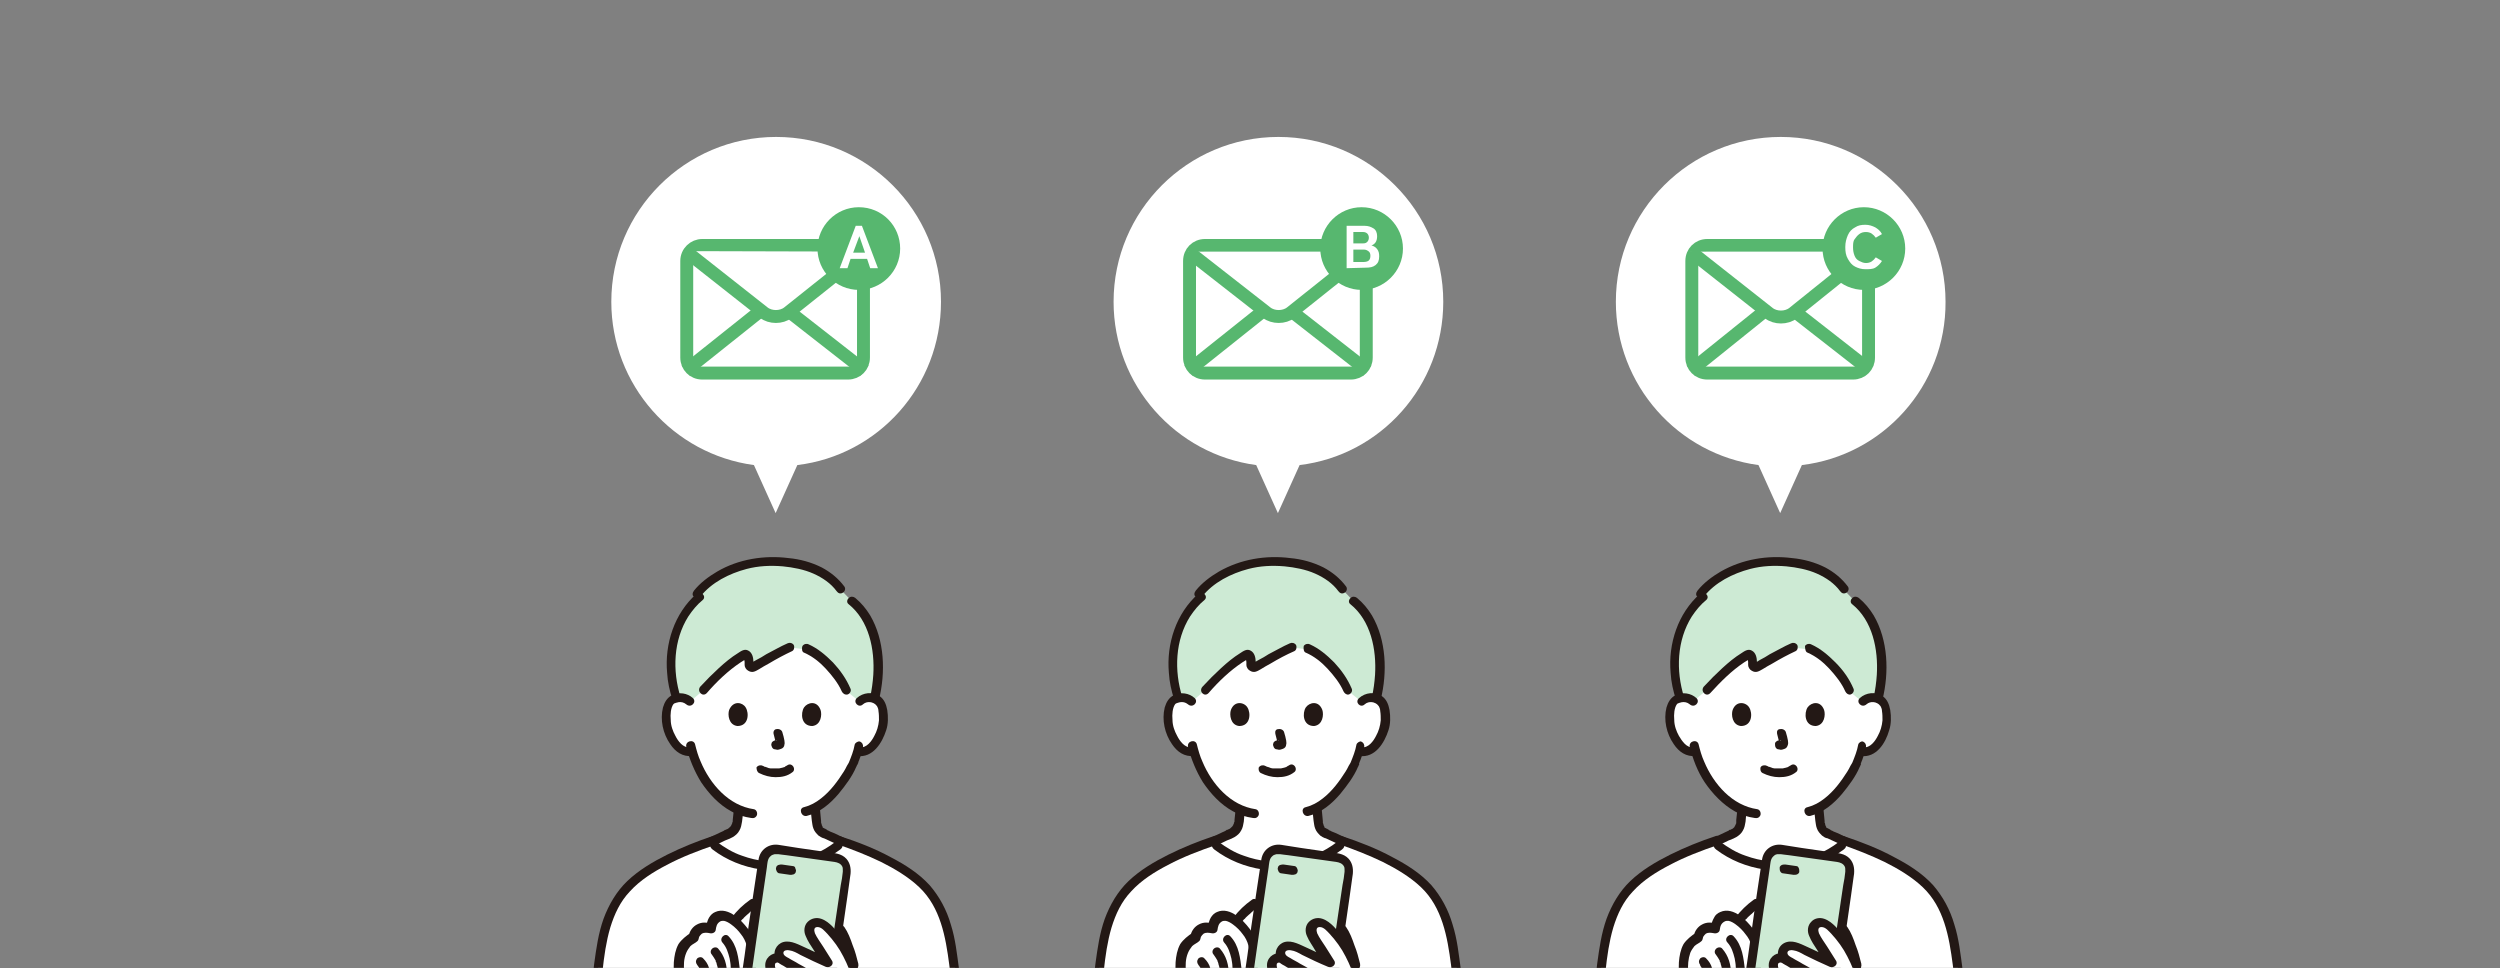 <?xml version="1.0" encoding="utf-8"?>
<!-- Generator: Adobe Illustrator 28.2.0, SVG Export Plug-In . SVG Version: 6.00 Build 0)  -->
<svg version="1.1" id="b" xmlns="http://www.w3.org/2000/svg" xmlns:xlink="http://www.w3.org/1999/xlink" x="0px" y="0px"
	 viewBox="0 0 483.8 187.4" style="enable-background:new 0 0 483.8 187.4;" xml:space="preserve">
<rect x="0" y="0" width="483.8" height="187.4" fill="#808080" stroke="none"/>
<style type="text/css">
	.st0{clip-path:url(#SVGID_00000144301451036369945730000002043365840195439280_);}
	.st1{clip-path:url(#SVGID_00000120543260607988573970000004042519659481424521_);}
	.st2{fill:#FFFFFF;}
	.st3{fill:#CDEAD4;}
	.st4{fill:#231815;}
	.st5{clip-path:url(#SVGID_00000008129525292767552710000017349045936708236710_);}
	.st6{clip-path:url(#SVGID_00000041989295046286897440000004381876239584102573_);}
	.st7{fill:none;stroke:#57B76F;stroke-width:2.5;stroke-linejoin:round;}
	.st8{fill:#57B76F;}
</style>
<g id="c">
	<g>
		<defs>
			<rect id="SVGID_1_" width="483.8" height="187.4"/>
		</defs>
		<clipPath id="SVGID_00000108275425004336461950000010228228749925584303_">
			<use xlink:href="#SVGID_1_"  style="overflow:visible;"/>
		</clipPath>
		<g style="clip-path:url(#SVGID_00000108275425004336461950000010228228749925584303_);">
			<g>
				<g>
					<defs>
						<rect id="SVGID_00000107558936195582575620000009139746180038747016_" x="87.3" y="78.3" width="108" height="109"/>
					</defs>
					<clipPath id="SVGID_00000034070166892368973850000010242820330040205735_">
						<use xlink:href="#SVGID_00000107558936195582575620000009139746180038747016_"  style="overflow:visible;"/>
					</clipPath>
					<g style="clip-path:url(#SVGID_00000034070166892368973850000010242820330040205735_);">
						<g>
							<path class="st2" d="M166.4,135.7c0.5-0.5,1.2-0.7,1.9-0.7c1.3,0.1,1.9,0.8,2.1,1.2c0.7,1.3,0.7,3.6,0.2,5
								c-0.4,1-0.9,2.6-2.3,3.7c-0.6,0.5-1.4,0.8-2.2,0.6c0,0-0.1,0-0.2,0c-0.2,0.8-0.6,1.6-0.8,2c-0.6,1.5-3.6,6.8-7.5,8.8
								c0.1,0.8,0.1,1.4,0.2,2.2c0.1,1.2,0.3,2.1,1.8,2.8c0.1,0,1.8,0.8,3.3,1.5c-0.6,0.4-1,0.7-1,0.7c-3.7,2.8-7.8,3.9-11.9,3.9
								s-8.2-1.1-11.9-3.9c0,0-0.4-0.3-0.9-0.6c1.6-0.7,3.4-1.6,3.5-1.6c1.5-0.7,1.7-1.6,1.8-2.8c0.1-0.8,0.1-1.3,0.2-1.9
								c-1.9-0.8-3.6-2.2-5.2-4.2c-2-2.4-3.1-4.9-3.7-7c-0.9,0.2-1.8-0.1-2.4-0.6c-1.4-1.1-1.9-2.7-2.3-3.7c-0.5-1.4-0.5-3.8,0.2-5
								c0.2-0.4,0.8-1.1,2.1-1.2c0.6,0,1.3,0.2,1.9,0.7c0,0-4.3-15.3,16.4-15.3S166.4,135.7,166.4,135.7L166.4,135.7L166.4,135.7z"
								/>
							<path class="st3" d="M168.9,122.5c-0.8-2.5-2.1-4.7-4.1-6.2l-2.2-2.3c-2.5-3.3-6.5-5-12.3-5.3c-7.5-0.2-13,3.1-15.5,6.2
								l0.5,0.5c-5.1,4.4-6.9,12.3-4.5,19.8c0.2-0.1,0.5-0.1,0.8-0.1c0.6,0,1.3,0.2,1.9,0.7l2.6-2.2c2-2.2,5.4-5.5,7.9-6.8
								c0.3-0.2,0.6,0.1,0.8,0.5c0.1,0.5,0.1,0.8,0.1,1.2c-0.1,0.5,0.4,0.9,0.9,0.6c1.8-1,4.9-2.9,7.1-3.8l3.3,0.4
								c1.1,0.5,1.9,0.9,3,1.9c2,1.7,3.9,4,4.7,6.2l2.6,2.1c0.5-0.5,1.2-0.7,1.9-0.7c0.3,0,0.6,0.1,0.9,0.1
								C170.1,131.2,170.2,126.5,168.9,122.5L168.9,122.5L168.9,122.5z"/>
							<path class="st4" d="M131.7,134.9c-1.6-5.1-1.4-11,1.5-15.6c0.8-1.2,1.7-2.3,2.8-3.2c0.8-0.7-0.4-1.9-1.2-1.2
								c-4.3,3.8-6.2,9.7-5.7,15.3c0.1,1.8,0.5,3.5,1,5.1C130.4,136.4,132.1,135.9,131.7,134.9L131.7,134.9L131.7,134.9z"/>
							<path class="st4" d="M164.2,116.9c4,3.2,5.1,8.8,4.8,13.7c-0.1,1.5-0.3,2.9-0.6,4.3c-0.3,1.1,1.4,1.5,1.7,0.5
								c1.3-5.3,1.1-11.5-1.7-16.3c-0.8-1.3-1.7-2.4-2.9-3.4c-0.4-0.3-0.9-0.3-1.2,0C163.9,116,163.8,116.6,164.2,116.9L164.2,116.9
								L164.2,116.9z"/>
							<path class="st4" d="M155.6,126.3c1.6,0.7,3,1.8,4.2,3.1c1.2,1.3,2.4,2.8,3.1,4.4c0.2,0.4,0.6,0.7,1.1,0.6
								c0.4-0.1,0.8-0.6,0.6-1.1c-0.8-1.9-2-3.6-3.4-5.1c-1.4-1.4-2.9-2.7-4.7-3.5c-0.4-0.2-0.9-0.1-1.2,0.3
								C155.1,125.5,155.2,126.2,155.6,126.3L155.6,126.3L155.6,126.3z"/>
							<path class="st4" d="M136.8,134.1c1.9-2.2,4.1-4.3,6.5-5.9c0.3-0.2,0.5-0.3,0.8-0.5c0.1,0,0.3-0.2,0.3-0.2
								c0,0.1-0.4-0.1-0.4,0c0,0.1,0.1,0.5,0.1,0.6c0,0.2,0,0.4,0,0.6c0,0.4,0.3,0.9,0.7,1.1c0.8,0.5,1.4,0.1,2.1-0.3
								c0.6-0.4,1.2-0.7,1.9-1.1c1.5-0.9,3-1.7,4.5-2.4c0.4-0.2,0.5-0.8,0.3-1.2c-0.3-0.4-0.8-0.5-1.2-0.3c-1.4,0.6-2.7,1.4-4.1,2.1
								c-0.6,0.4-1.3,0.8-1.9,1.1c-0.3,0.2-0.6,0.3-0.8,0.5c-0.1,0-0.1,0.1-0.2,0.1c-0.1,0.1,0.1,0,0.3,0c0,0,0.1,0.1,0.1,0.1
								c0,0,0-0.2,0-0.3c0-0.8-0.2-1.8-1-2.2c-0.7-0.4-1.4,0.1-2,0.5c-1.3,0.8-2.5,1.8-3.7,2.9c-1.2,1.1-2.4,2.3-3.6,3.6
								C134.8,133.8,136,135,136.8,134.1L136.8,134.1L136.8,134.1z"/>
							<path class="st4" d="M135.5,115.5c2.2-2.8,5.6-4.5,9-5.4c2.3-0.6,4.6-0.7,7-0.5c2,0.2,4.1,0.6,5.9,1.4
								c1.8,0.8,3.4,1.9,4.5,3.4c0.3,0.4,0.7,0.6,1.2,0.3c0.4-0.2,0.6-0.8,0.3-1.2c-1.2-1.6-2.7-2.8-4.4-3.7c-2-1-4.2-1.6-6.4-1.8
								c-4.7-0.6-9.7,0.2-13.8,2.6c-1.7,1-3.3,2.2-4.5,3.7c-0.3,0.4-0.4,0.9,0,1.2C134.6,115.8,135.2,115.9,135.5,115.5L135.5,115.5
								L135.5,115.5z"/>
							<path class="st4" d="M165.4,144.1c-0.2,1.2-0.7,2.4-1.1,3.4c0.1-0.1,0-0.1,0,0c0,0.1-0.1,0.1-0.1,0.2
								c-0.1,0.2-0.2,0.3-0.3,0.5c-0.2,0.4-0.4,0.8-0.6,1.1c-1.2,1.9-2.6,3.8-4.4,5.2c-1,0.8-2.1,1.4-3.3,1.7
								c-1.1,0.2-0.6,1.9,0.5,1.7c2.5-0.6,4.6-2.4,6.2-4.3c1.3-1.6,2.6-3.3,3.4-5.2c0.1-0.1,0.1-0.3,0.2-0.4c0,0,0.1-0.2,0.1-0.1
								c-0.1,0.1,0,0,0-0.1c0.1-0.1,0.1-0.2,0.1-0.3c0.1-0.2,0.1-0.3,0.2-0.5c0.3-0.8,0.6-1.6,0.7-2.4c0.1-0.4-0.1-0.9-0.6-1.1
								C166.1,143.4,165.5,143.7,165.4,144.1L165.4,144.1L165.4,144.1z"/>
							<path class="st4" d="M132.8,144.5c0.6,2.4,1.6,4.8,2.9,6.9c1.5,2.2,3.4,4.3,5.8,5.6c1.2,0.7,2.5,1.1,3.9,1.3
								c0.5,0.1,0.9-0.1,1.1-0.6c0.1-0.4-0.1-1-0.6-1.1c-4.9-0.7-8.5-4.9-10.3-9.2c-0.5-1.1-0.8-2.2-1.1-3.4
								C134.2,143,132.6,143.4,132.8,144.5L132.8,144.5L132.8,144.5z"/>
							<path class="st4" d="M146.9,149.6c1,0.5,2.1,0.8,3.2,0.8c1.2,0,2.3-0.2,3.3-1c0.4-0.3,0.3-0.9,0-1.2c-0.4-0.4-0.8-0.3-1.2,0
								c0.3-0.2,0.1-0.1,0,0c-0.1,0-0.1,0.1-0.2,0.1c0,0-0.1,0-0.1,0.1c-0.1,0.1,0,0,0,0c0,0-0.2,0.1-0.3,0.1
								c-0.2,0.1-0.5,0.1-0.8,0.2c0.1,0,0,0-0.1,0c-0.1,0-0.1,0-0.2,0c-0.2,0-0.4,0-0.6,0c-0.2,0-0.3,0-0.5,0c-0.1,0-0.1,0-0.2,0
								c0,0-0.3,0-0.1,0c-0.2,0-0.5-0.1-0.7-0.2c-0.1,0-0.2-0.1-0.3-0.1c-0.2-0.1,0.1,0.1-0.1,0c-0.1-0.1-0.2-0.1-0.4-0.2
								c-0.4-0.2-0.9-0.1-1.2,0.3C146.4,148.9,146.5,149.4,146.9,149.6L146.9,149.6L146.9,149.6z"/>
							<path class="st4" d="M149.7,142c0.1,0.5,0.3,1.1,0.4,1.6c0-0.1,0-0.1,0-0.2c0,0.1,0,0.1,0,0.2c0-0.1,0-0.1,0-0.2
								c0,0,0,0.1,0,0.1c0-0.1,0.1-0.1,0.1-0.2c0,0,0,0,0,0.1c0-0.1,0.1-0.1,0.1-0.2c0,0,0,0-0.1,0.1c0.1-0.1,0.1-0.1,0.2-0.1
								c0,0-0.1,0.1-0.1,0.1c0.1,0,0.1-0.1,0.2-0.1c-0.1,0-0.1,0.1-0.2,0.1c0.1,0,0.1,0,0.2,0c-0.1,0-0.1,0-0.2,0c0.1,0,0.1,0,0.2,0
								c-0.1,0-0.1,0-0.2,0c-0.1,0-0.2,0-0.3,0c-0.1,0-0.2,0-0.3,0.1c-0.2,0.1-0.4,0.3-0.4,0.5c-0.1,0.2,0,0.5,0.1,0.7
								c0.1,0.2,0.3,0.4,0.5,0.4c0.2,0,0.4,0.1,0.5,0.1c0.3,0,0.5-0.1,0.8-0.2c0.3-0.1,0.6-0.4,0.6-0.8c0.1-0.3,0-0.5,0-0.8
								c-0.1-0.5-0.2-1-0.4-1.6c-0.1-0.4-0.6-0.7-1.1-0.6C149.9,141.1,149.6,141.5,149.7,142L149.7,142L149.7,142z"/>
							<path class="st4" d="M141.1,137.4c-0.3,0.9-0.1,2.9,1.6,3.1c2.2,0,2.3-2.5,1.6-3.6C143.7,135.9,141.9,135.5,141.1,137.4
								L141.1,137.4L141.1,137.4z"/>
							<path class="st4" d="M158.8,137.4c0.3,0.9,0.1,2.9-1.6,3.1c-2.2,0-2.3-2.5-1.6-3.6C156.3,135.9,158.1,135.5,158.8,137.4
								L158.8,137.4L158.8,137.4z"/>
							<path class="st4" d="M167,136.3c0.8-0.7,2-0.5,2.6,0.2c-0.1-0.1,0,0.1,0.1,0.1c0,0.1,0.1,0.2,0.1,0.2
								c0.1,0.2,0.2,0.5,0.2,0.8c0.1,0.6,0.1,1.2,0.1,1.8c-0.1,1.1-0.4,2.1-0.9,3c-0.5,1-1.5,2.4-2.8,2.2c-0.5-0.1-0.9,0.1-1.1,0.6
								c-0.1,0.4,0.1,1,0.6,1.1c3,0.4,4.8-2.5,5.6-5c0.4-1.2,0.4-2.6,0.2-3.9c-0.2-1.1-0.6-2.1-1.5-2.7c-1.3-0.9-3.2-0.7-4.4,0.4
								C165,135.9,166.2,137.1,167,136.3L167,136.3L167,136.3z"/>
							<path class="st4" d="M134.1,135.1c-1.1-1-2.7-1.2-4-0.6c-1,0.5-1.5,1.4-1.8,2.4c-0.6,2.4,0,5.1,1.4,7.1
								c1,1.5,2.4,2.5,4.3,2.3c0.5-0.1,0.7-0.6,0.6-1.1c-0.1-0.5-0.6-0.7-1.1-0.6c-1.3,0.2-2.3-1.2-2.8-2.2c-0.5-0.9-0.9-2-0.9-3.1
								c-0.1-1,0-2.3,0.5-3c-0.1,0.1,0.1-0.1,0.1-0.1c0.1-0.1,0.1-0.1,0.2-0.1c0.2-0.1,0.4-0.2,0.6-0.2c0.6-0.1,1.1,0,1.6,0.4
								C133.7,137.1,134.9,135.9,134.1,135.1L134.1,135.1L134.1,135.1z"/>
							<path class="st4" d="M165.5,163.2C165.3,163.1,165.7,163.2,165.5,163.2c-0.1,0-0.1-0.1-0.2-0.1c-0.3-0.1-0.6-0.2-0.8-0.4
								c-0.7-0.3-1.4-0.7-2.1-1c-0.6-0.3-1.2-0.6-1.8-0.8c-0.1-0.1-0.2-0.1-0.4-0.2c-0.4-0.2-0.2-0.1-0.1-0.1
								c-0.1,0-0.1-0.1-0.2-0.1c-0.1-0.1-0.2-0.1-0.4-0.2c0,0-0.1-0.1-0.2-0.1c0,0-0.1-0.1-0.1-0.1c-0.1-0.1,0,0.1,0-0.1
								c-0.2-0.3-0.1-0.2-0.2-0.5c0-0.1-0.1-0.2-0.1-0.3c0-0.1,0-0.1,0-0.2c-0.1-0.3,0,0.2,0-0.1c-0.1-0.7-0.1-1.4-0.2-2.1
								c0-0.5-0.4-0.9-0.9-0.9c-0.4,0-0.9,0.4-0.9,0.9c0.1,0.7,0.1,1.4,0.2,2c0.1,0.5,0.1,1,0.3,1.5c0.2,0.6,0.6,1,1,1.4
								c0.3,0.2,0.6,0.4,0.9,0.5c0.1,0.1,0.4,0.2,0,0c0,0,0,0,0,0c0,0,0.1,0,0.1,0c1.3,0.6,2.6,1.2,3.9,1.8c0.6,0.3,1.1,0.6,1.7,0.8
								c0.4,0.1,0.9-0.2,1.1-0.6C166.2,163.7,165.9,163.3,165.5,163.2L165.5,163.2L165.5,163.2z"/>
							<path class="st4" d="M135.6,164.8c0.5-0.2,1-0.4,1.5-0.6c0.8-0.4,1.5-0.7,2.3-1.1c0.6-0.3,1.2-0.6,1.8-0.8
								c0.1,0,0.1-0.1,0.2-0.1c0.1-0.1-0.2,0.1-0.2,0.1c0.2-0.1,0.4-0.2,0.6-0.3c0.5-0.3,1-0.7,1.3-1.3c0.3-0.5,0.4-1.1,0.5-1.7
								c0.1-0.8,0.2-1.5,0.2-2.2c0-0.5-0.4-0.9-0.9-0.9c-0.5,0-0.8,0.4-0.9,0.9c-0.1,0.6-0.1,1.3-0.2,1.9c0,0.1,0,0.3,0,0.2
								c0,0.1,0,0.2-0.1,0.3c0,0.1,0,0.2-0.1,0.3c0,0.1-0.1,0.3-0.1,0.2c0,0.1-0.1,0.2-0.1,0.2c0,0-0.1,0.1-0.1,0.1
								c0.1-0.1-0.1,0.1-0.1,0.1c-0.2,0.2-0.3,0.3-0.6,0.4c-0.1,0-0.1,0.1-0.2,0.1c-0.2,0.1,0.2-0.1-0.1,0c0,0-0.1,0-0.1,0.1
								c-0.1,0-0.1,0.1-0.2,0.1c-1.3,0.6-2.5,1.2-3.8,1.8c-0.3,0.1-0.6,0.3-1,0.4c-0.1,0.1-0.2,0.1-0.3,0.1c-0.2,0.1,0.2-0.1,0,0
								c-0.4,0.1-0.7,0.6-0.6,1.1C134.6,164.7,135.1,165,135.6,164.8L135.6,164.8L135.6,164.8z"/>
							<path class="st2" d="M115.6,188.5c0.2-2,0.5-3.9,0.8-5.5c0.8-4.9,2.4-9.3,6.3-12.6c4.1-3.4,9.6-5.8,14.7-7.6
								c3.9,3.4,8.3,4.8,12.9,4.8s8.9-1.3,12.9-4.8c5.1,1.8,10.6,4.1,14.7,7.6c3.9,3.3,5.5,7.7,6.3,12.6c0.7,4.1,1.2,9.7,1.7,14.8
								c0.5,7.1,1,14.4-6.1,18.5c-1.9,1.1-4.2,1.7-6.4,1.8h-43.8c-3,0.4-6.1-0.1-8.7-1.6c-7.1-4.2-6.5-11.6-6.1-18.7
								C114.9,194.8,115.2,191.5,115.6,188.5L115.6,188.5L115.6,188.5z"/>
							<path class="st4" d="M169.4,218.5c4.7,1.2,9.8-0.1,13.3-3.4c2.9-2.8,3.9-6.7,4.1-10.6c0.1-2.2-0.1-4.5-0.2-6.7
								c0-0.5-0.4-0.9-0.9-0.9c-0.4,0-0.9,0.4-0.9,0.9c0.2,3.6,0.6,7.4-0.4,10.9c-0.4,1.6-1.2,3.2-2.3,4.4c-1.3,1.5-3.1,2.7-4.9,3.3
								c-2.4,0.8-4.9,1-7.4,0.4C168.8,216.6,168.3,218.3,169.4,218.5L169.4,218.5L169.4,218.5z"/>
							<path class="st4" d="M130.5,217c-4.2,1.1-8.9-0.2-11.9-3.3c-2.5-2.6-3.2-6.1-3.3-9.5c-0.1-2.1,0.1-4.2,0.2-6.4
								c0-0.5-0.4-0.9-0.9-0.9c-0.5,0-0.8,0.4-0.9,0.9c-0.2,3.9-0.6,8,0.5,11.8c1.2,4.1,4.3,7.3,8.3,8.7c2.6,0.9,5.6,1.1,8.3,0.4
								C132,218.4,131.5,216.8,130.5,217L130.5,217L130.5,217z"/>
							<path class="st4" d="M137.9,161.8c-3,1-6,2.2-8.8,3.6c-2.8,1.4-5.5,3-7.7,5.1c-2.1,2-3.6,4.6-4.6,7.3c-1,2.8-1.4,5.7-1.8,8.6
								c-0.5,3.8-0.8,7.6-1.2,11.4c0,0.5,0.4,0.9,0.9,0.9c0.5,0,0.8-0.4,0.9-0.9c0.3-3.3,0.6-6.6,1-9.9c0.3-2.8,0.7-5.7,1.5-8.4
								c0.8-2.6,1.9-5,3.8-7c2-2.2,4.6-3.8,7.1-5.1c3-1.6,6.2-2.8,9.4-3.9C139.3,163.1,138.9,161.4,137.9,161.8L137.9,161.8
								L137.9,161.8z"/>
							<path class="st4" d="M162.1,163.4c2.9,1,5.7,2.1,8.4,3.4c2.6,1.3,5.3,2.9,7.4,4.9c4.1,3.9,5.1,9.6,5.8,15
								c0.5,3.7,0.8,7.4,1.1,11.1c0,0.5,0.4,0.9,0.9,0.9c0.4,0,0.9-0.4,0.9-0.9c-0.3-3.4-0.6-6.8-1-10.2c-0.4-2.9-0.7-5.9-1.6-8.7
								c-0.8-2.8-2.2-5.4-4.1-7.6c-2.1-2.3-4.8-4-7.5-5.4c-3.1-1.7-6.5-3-9.9-4.1C161.5,161.4,161,163.1,162.1,163.4L162.1,163.4
								L162.1,163.4z"/>
							<path class="st4" d="M137.9,164.4c5.4,4.1,12.9,5.2,19.4,2.9c1.9-0.7,3.7-1.7,5.3-2.9c0.4-0.3,0.6-0.7,0.3-1.2
								c-0.2-0.4-0.8-0.6-1.2-0.3c-2.6,2-5.6,3.3-8.9,3.7c-3.1,0.4-6.2,0.1-9.2-1c-1.8-0.6-3.4-1.6-4.9-2.7c-0.4-0.3-1-0.1-1.2,0.3
								C137.3,163.7,137.5,164.1,137.9,164.4L137.9,164.4L137.9,164.4z"/>
							<path class="st4" d="M129.4,219h42.7c1.1,0,1.1-1.7,0-1.7h-42.7C128.3,217.2,128.3,219,129.4,219L129.4,219z"/>
							<path class="st4" d="M145.2,174.1c-1.4,1-2.6,2.1-3.6,3.5c-0.1,0.2-0.1,0.5-0.1,0.7c0.1,0.2,0.2,0.4,0.4,0.5
								c0.2,0.1,0.4,0.2,0.7,0.1c0.2-0.1,0.4-0.2,0.5-0.4c0,0,0.1-0.1,0.1-0.1c0.1-0.1-0.1,0.1,0,0c0.1-0.1,0.1-0.1,0.2-0.2
								c0.1-0.1,0.2-0.3,0.4-0.4c0.2-0.3,0.5-0.5,0.8-0.8c0.3-0.2,0.5-0.5,0.8-0.7c0.1-0.1,0.1-0.1,0.2-0.2c0,0,0.1-0.1,0.1-0.1
								c0,0,0.2-0.1,0,0c0.1-0.1,0.3-0.2,0.4-0.3c0.2-0.1,0.3-0.3,0.4-0.5c0.1-0.2,0-0.5-0.1-0.7C146.1,174,145.6,173.8,145.2,174.1
								L145.2,174.1L145.2,174.1z"/>
							<path class="st4" d="M141.6,188.8C141.6,188.9,141.6,188.9,141.6,188.8c0,0.1,0,0.1,0,0.2c0,0-0.1,0.2,0,0.1
								c0.1-0.1-0.2,0.2,0,0c0,0-0.1,0.1-0.1,0.1c0.1-0.1,0.1-0.1,0,0c-0.1,0.1-0.2,0.1,0,0c-0.1,0-0.2,0.1-0.3,0.1c0,0-0.1,0-0.1,0
								c0.1,0,0.2,0,0.1,0c-0.1,0-0.1,0-0.2,0c0,0-0.3,0-0.1,0c0,0-0.1,0-0.1,0c-0.1,0-0.1,0,0,0c-0.1-0.1-0.1-0.1-0.1,0
								c0,0,0,0,0,0c0,0.1,0-0.1,0,0c0-0.1,0-0.4,0-0.6c0-0.9-0.1-1.9-0.4-2.8c-0.3-0.9-0.7-1.6-1.3-2.3c-0.3-0.4-0.9-0.3-1.2,0
								c-0.4,0.4-0.3,0.9,0,1.2c0.2,0.3,0.5,0.7,0.7,1.1c0,0.1,0.1,0.1,0,0.1c0,0.1,0,0.1,0.1,0.2c0,0.1,0.1,0.2,0.1,0.4
								c0.1,0.2,0.1,0.4,0.2,0.7c0.1,0.5,0.1,1,0.1,1.6c0,0.3,0,0.6,0.1,0.9c0.1,0.3,0.2,0.6,0.4,0.9c0.6,0.7,1.7,0.7,2.5,0.4
								c1-0.3,1.4-1.1,1.5-2.1c0-0.5-0.4-0.9-0.9-0.9C142,187.9,141.7,188.3,141.6,188.8L141.6,188.8L141.6,188.8z"/>
							<path class="st4" d="M138.9,188.8c0,0.1,0,0.2-0.1,0.2c0,0,0,0.1,0,0.1c0.1-0.1,0.1-0.1,0-0.1c0,0-0.1,0.1-0.1,0.1
								c0.1-0.1,0.1-0.1,0-0.1c0,0-0.1,0.1-0.1,0.1c0,0-0.1,0.1-0.1,0.1c0.1-0.1,0.1-0.1,0,0c-0.1,0-0.1,0.1-0.1,0.1
								c0,0-0.1,0-0.1,0.1c0.1-0.1,0.1-0.1,0.1,0c-0.1,0-0.1,0-0.2,0.1c0,0-0.1,0-0.1,0c-0.1,0-0.1,0,0.1,0c0,0-0.2,0-0.2,0
								c0.1,0,0.1,0,0.1,0c0,0-0.1,0-0.1,0c0.1,0.1,0.1,0.1,0,0c0,0-0.1,0-0.1-0.1c-0.1-0.1-0.1-0.1,0,0c0,0-0.1-0.1-0.1-0.1
								c-0.1-0.1,0.1,0.1,0,0c0,0,0-0.1-0.1-0.1c0,0.1,0.1,0.1,0,0c0-0.1,0-0.1-0.1-0.2c-0.1-0.6-0.2-1.2-0.4-1.7
								c-0.2-0.7-0.6-1.3-1.1-1.8c-0.3-0.4-0.9-0.3-1.2,0c-0.3,0.4-0.3,0.8,0,1.2c0,0.1,0.1,0.2,0.1,0.1c0,0.1,0.1,0.1,0.1,0.2
								c0.1,0.1,0.2,0.2,0.2,0.4c0.1,0.1,0.1,0.2,0.2,0.3c0,0,0,0.1,0,0.1c0.1,0.1-0.1-0.2,0-0.1c0,0.1,0,0.1,0.1,0.2
								c0.2,0.5,0.2,1,0.3,1.6c0.1,0.7,0.5,1.3,1.2,1.6c0.7,0.3,1.4,0.3,2.1-0.1c0.6-0.3,1.1-0.9,1.2-1.7c0-0.2,0-0.4-0.1-0.7
								c-0.1-0.2-0.3-0.4-0.5-0.4C139.5,188.1,138.9,188.3,138.9,188.8L138.9,188.8L138.9,188.8z"/>
							<path class="st4" d="M144.8,191.8c-1.1,3.4-4.9,5.3-8.3,4.2c-1.9-0.7-3.1-2.3-3.6-4.2c-0.2-1.2-0.4-2.5-0.5-3.8
								c-0.1-1.2-0.1-2.4,0.4-3.6c0.2-0.5,0.5-0.9,0.8-1.3c0.4-0.4,1-0.6,1.4-1c0.2-0.2,0.2-0.5,0.3-0.8c0.1-0.2,0.3-0.4,0.5-0.6
								c0.5-0.3,1.1-0.2,1.6-0.1c0.4,0.1,1-0.1,1.1-0.6c0.1-0.7,0.2-1.3,0.9-1.7c0.2-0.1,0.4-0.1,0.7-0.1c0.5,0.1,1,0.4,1.4,0.7
								c0.7,0.5,1.4,1.2,1.9,1.9c0.5,0.6,0.9,1.4,1.1,2.2c0.4,1.6,0.2,3.3,0.1,4.9c0,0.1,0,0.3,0,0.4c0,0,0,0.1,0,0.1
								c0,0.2,0.1-0.2,0,0.1c-0.1,0.2-0.1,0.4-0.3,0.4c-0.3,0.1-0.6,0-0.8-0.2c0,0-0.1-0.1-0.1-0.1c0,0-0.1-0.3-0.1-0.1
								c-0.1-0.2-0.1-0.5-0.1-0.7c-0.3-2.4-0.5-4.8-2.2-6.6c-0.7-0.8-1.9,0.4-1.2,1.2c0.8,0.9,1.1,1.9,1.4,3.1
								c0.1,0.6,0.2,1.1,0.2,1.6c0.1,0.6,0.1,1.3,0.2,1.9c0.4,1.1,1.6,1.8,2.8,1.5c1.1-0.2,1.7-1.2,1.8-2.2c0.2-1.9,0.3-3.9-0.1-5.8
								c-0.2-1-0.8-2-1.4-2.8c-0.7-0.9-1.5-1.8-2.5-2.5c-1.1-0.8-2.5-1.3-3.8-0.7c-0.5,0.2-0.9,0.6-1.2,1.1
								c-0.3,0.5-0.4,1.1-0.6,1.7c0.4-0.2,0.7-0.4,1.1-0.6c-0.9-0.2-1.9-0.3-2.8,0.2c-0.8,0.4-1.4,1.2-1.6,2.1
								c0.1-0.2,0.3-0.3,0.4-0.5c-0.9,0.6-1.8,1.3-2.4,2.2c-0.6,1.1-0.8,2.3-0.9,3.5c-0.1,1.3,0.1,2.7,0.3,4
								c0.2,1.2,0.4,2.4,0.9,3.5c0.9,1.9,2.7,3.3,4.8,3.8c1.9,0.5,3.9,0.2,5.6-0.7c2-1,3.5-2.8,4.2-4.9
								C146.8,191.2,145.1,190.7,144.8,191.8L144.8,191.8L144.8,191.8z"/>
							<path class="st3" d="M146.5,193.6l10.8,1.6c1.5,0.2,2.9-0.8,3.1-2.3l3.4-23.8c0.2-1.5-0.8-2.9-2.3-3.1l-10.8-1.6
								c-1.5-0.2-2.9,0.8-3.1,2.3l-3.4,23.8C143.9,192,145,193.4,146.5,193.6L146.5,193.6L146.5,193.6z"/>
							<path class="st4" d="M146,194.4c2.9,0.4,5.8,0.8,8.7,1.3c0.7,0.1,1.3,0.2,2,0.3c0.5,0.1,1,0.2,1.5,0.1
								c1.4-0.2,2.6-1.3,2.9-2.7c0-0.2,0.1-0.3,0.1-0.5c0.4-2.8,0.8-5.6,1.2-8.4c0.5-3.7,1.1-7.4,1.6-11.1c0.2-1.2,0.3-2.4,0.5-3.6
								c0-0.2,0.1-0.5,0.1-0.7c0.1-1.1-0.1-2.1-0.8-2.9c-1-1.1-2.4-1.1-3.8-1.3c-1.8-0.3-3.7-0.5-5.5-0.8c-1.3-0.2-2.5-0.4-3.8-0.6
								c-1.9-0.3-3.6,0.9-3.9,2.8c-0.4,2.4-0.7,4.9-1.1,7.3c-0.6,3.8-1.1,7.5-1.6,11.3c-0.2,1.4-0.4,2.7-0.6,4.1
								c-0.1,0.7-0.3,1.5-0.2,2.2C143.4,192.8,144.5,194.1,146,194.4c0.5,0.1,0.9-0.1,1.1-0.6c0.1-0.4-0.1-1-0.6-1.1
								c-0.6-0.1-1-0.4-1.3-0.9c-0.1-0.2-0.2-0.5-0.2-0.7c0-0.1,0-0.4,0-0.1l0,0c0-0.2,0.1-0.4,0.1-0.6c0.1-1.1,0.3-2.1,0.5-3.1
								c0.5-3.5,1-7,1.5-10.5c0.4-3,0.9-5.9,1.3-8.9c0.1-0.7,0.1-1.6,0.6-2.1c0.2-0.2,0.3-0.3,0.6-0.4c0.1,0,0.2-0.1,0.4-0.1
								c0.1,0,0.2,0,0.2,0c0,0,0.4,0,0.2,0c-0.1,0,0.1,0,0.2,0c0.5,0.1,1,0.1,1.6,0.2c3.1,0.4,6.2,0.9,9.3,1.3
								c0.6,0.1,1.2,0.3,1.5,0.9c0.1,0.2,0.1,0.4,0.1,0.7c0,0,0,0.4,0,0.1c0,0,0,0,0,0c0,0.1,0,0.1,0,0.2c-0.1,0.9-0.2,1.7-0.4,2.6
								c-0.5,3.4-1,6.8-1.5,10.1c-0.5,3.2-0.9,6.4-1.4,9.6c-0.1,0.6-0.2,1.2-0.3,1.8c-0.1,0.4-0.2,0.7-0.4,1
								c-0.2,0.2-0.4,0.3-0.6,0.4c-0.1,0-0.2,0.1-0.3,0.1c-0.1,0-0.2,0-0.2,0c0,0-0.4,0-0.1,0c-0.3,0-0.6-0.1-0.9-0.1
								c-3.2-0.5-6.4-0.9-9.6-1.4c-0.3,0-0.5-0.1-0.8-0.1c-0.5-0.1-0.9,0.1-1.1,0.6C145.3,193.8,145.5,194.3,146,194.4L146,194.4
								L146,194.4z"/>
							<path class="st4" d="M153.4,167.6c-0.7-0.1-1.4-0.2-2.1-0.3c-0.2,0-0.4,0-0.7,0.1c-0.2,0.1-0.4,0.3-0.4,0.5
								c-0.1,0.2,0,0.5,0.1,0.7c0.1,0.2,0.3,0.4,0.5,0.4c0.7,0.1,1.4,0.2,2.1,0.3c0.2,0,0.4,0,0.7-0.1c0.2-0.1,0.4-0.3,0.4-0.5
								c0.1-0.2,0-0.5-0.1-0.7C153.9,167.8,153.7,167.6,153.4,167.6L153.4,167.6L153.4,167.6z"/>
							<path class="st2" d="M163.1,183.2c-0.8-1.3-1.8-2.5-2.8-3.6c-0.5-0.5-1-1-1.7-1.2c-0.7-0.2-1.5-0.1-1.9,0.5
								c-0.5,0.8,0,1.9,0.5,2.7c1,1.5,1.9,3,2.9,4.5c-1.9-0.9-3.7-1.8-5.6-2.6c-0.8-0.4-1.7-0.8-2.6-0.7c-0.9,0.1-1.6,0.9-1.3,1.8
								c0.2,0.5,0.4,0.8,0.8,1c-0.3-0.1-0.5-0.2-0.5-0.2c-0.9-0.4-1.8,0.2-1.9,0.8c-0.2,0.6,0.1,1.3,0.6,1.8
								c0.5,0.6,1.2,1.1,1.9,1.5c-0.2,0.4-0.5,0.9-0.5,0.9c-0.6-0.1-1.1,0.6-1.1,1.2c0,0.6,0.4,1.2,0.8,1.7c0.4,0.4,1,0.8,1.5,1.1
								c1.6,0.9,3.1,1.9,4.7,2.8c0.1,1.7,0.5,3.7,2,4.7c1.3,0.9,3.1,0.8,4.4,0c1.3-0.8,2.2-2.2,2.6-3.7c0.4-1.5,0.5-3.1,0.4-4.6
								c-0.1-2.1-0.3-4.3-1.2-6.2C164.6,185.9,163.9,184.5,163.1,183.2L163.1,183.2L163.1,183.2z"/>
							<path class="st4" d="M151.2,184.6c-1.4-0.5-2.9,0.4-3.1,1.9c-0.1,1,0.3,2.1,1.1,2.8c1.4,1.2,3.1,2.1,4.6,3
								c0.8,0.4,1.5,0.9,2.3,1.2c0.4,0.2,0.9,0.1,1.2-0.3c0.2-0.4,0.1-1-0.3-1.2c-1.3-0.7-2.6-1.4-3.8-2.1c-0.7-0.4-1.4-0.9-2.1-1.3
								c-0.1-0.1-0.3-0.2-0.4-0.3c-0.1,0-0.1-0.1-0.2-0.1c-0.1-0.1,0.1,0,0.1,0c0,0-0.1-0.1-0.1-0.1c-0.1-0.1-0.2-0.1-0.2-0.2
								c0,0-0.1-0.1-0.1-0.1c0,0,0,0,0,0c0.1,0.1,0,0,0-0.1c-0.2-0.4-0.3-0.9-0.2-1.2c0,0.1,0-0.1,0.1-0.1c0.1-0.1,0.1-0.1,0.2-0.1
								c0.2-0.1,0.4,0,0.6,0.1c0.4,0.2,0.9-0.2,1.1-0.6C151.9,185.2,151.6,184.8,151.2,184.6L151.2,184.6L151.2,184.6z"/>
							<path class="st4" d="M151.3,189.1c-1.1,0.1-1.9,0.7-2.2,1.8c-0.3,1.1,0.2,2.2,0.9,3c0.8,0.9,2,1.5,3,2.1
								c1.2,0.7,2.3,1.4,3.5,2.1c-0.1-0.2-0.3-0.5-0.4-0.7c0.1,1.5,0.3,3.1,1.2,4.3c1,1.4,2.5,2.1,4.2,1.9c1.7-0.2,3.1-1.1,4.1-2.5
								c1-1.4,1.5-3.2,1.6-4.9c0.1-1.8,0.1-3.7-0.2-5.5c-0.3-1.8-1-3.4-1.6-5c-0.7-1.6-1.5-3.1-2.6-4.4c-0.5-0.7-1.1-1.4-1.7-2
								c-0.6-0.6-1.3-1.2-2.2-1.5s-1.9-0.1-2.6,0.6c-0.7,0.7-0.8,1.8-0.4,2.7c0.4,1,1,1.9,1.6,2.8c0.6,1,1.2,2,1.9,2.9
								c0.4-0.4,0.8-0.8,1.2-1.2c-1.5-0.7-3-1.4-4.5-2.1c-1.4-0.6-3-1.6-4.5-1.2c-1.4,0.4-2.2,2-1.4,3.4c0.3,0.6,0.8,0.9,1.4,1.2
								c0.6,0.4,1.2,0.7,1.9,1c1.5,0.8,3,1.7,4.4,2.5c1,0.6,1.8-0.9,0.9-1.5c-1.4-0.8-2.8-1.6-4.3-2.4c-0.6-0.4-1.3-0.7-1.9-1.1
								c-0.4-0.2-1-0.5-1-1c0-0.5,0.7-0.6,1.1-0.5c0.8,0.1,1.5,0.5,2.2,0.9c1.6,0.8,3.3,1.6,4.9,2.3c0.7,0.3,1.7-0.4,1.2-1.2
								c-0.6-0.9-1.1-1.8-1.7-2.7c-0.5-0.8-1.2-1.7-1.6-2.6c-0.2-0.6-0.2-1.2,0.5-1.2c0.8,0,1.4,0.8,1.9,1.3
								c1.2,1.3,2.3,2.8,3.1,4.4c0.4,0.8,0.8,1.6,1.1,2.4c0.3,0.9,0.7,1.7,0.9,2.6c0.4,1.8,0.5,3.8,0.4,5.7
								c-0.1,1.7-0.5,3.5-1.6,4.8c-1,1.1-2.6,1.8-4,1.1c-1.3-0.6-1.8-2.2-2-3.6c-0.1-0.6,0-1.1-0.6-1.5c-0.5-0.3-1.1-0.6-1.6-0.9
								c-1-0.6-2-1.2-3-1.8c-0.8-0.4-1.6-1-1.8-1.9c-0.1-0.2-0.1-0.3-0.1-0.5c0,0.1,0,0,0-0.1c0-0.1,0.1-0.2,0.1-0.2
								c0.1-0.1,0.2-0.3,0.4-0.3c0.5,0,0.9-0.4,0.9-0.9C152.2,189.5,151.8,189,151.3,189.1L151.3,189.1L151.3,189.1z"/>
							<path class="st4" d="M161.9,180.3c0.7,1,1.1,2.1,1.5,3.2c0.4,1.1,0.8,2.3,1,3.5c0.1,0.4,0.6,0.7,1.1,0.6
								c0.5-0.1,0.7-0.6,0.6-1.1c-0.3-1.2-0.6-2.4-1.1-3.6c-0.4-1.2-0.9-2.5-1.6-3.5c-0.3-0.4-0.8-0.6-1.2-0.3
								C161.8,179.4,161.6,180,161.9,180.3L161.9,180.3L161.9,180.3z"/>
						</g>
					</g>
				</g>
				<g>
					<defs>
						<rect id="SVGID_00000142882723734139226890000004108913226218374818_" x="195.3" y="78.3" width="104" height="109"/>
					</defs>
					<clipPath id="SVGID_00000070100606480782161930000017246988134662287776_">
						<use xlink:href="#SVGID_00000142882723734139226890000004108913226218374818_"  style="overflow:visible;"/>
					</clipPath>
					<g style="clip-path:url(#SVGID_00000070100606480782161930000017246988134662287776_);">
						<g>
							<path class="st2" d="M263.5,135.7c0.5-0.5,1.2-0.7,1.9-0.7c1.3,0.1,1.9,0.8,2.1,1.2c0.7,1.3,0.7,3.6,0.2,5
								c-0.4,1-0.9,2.6-2.3,3.7c-0.6,0.5-1.4,0.8-2.2,0.6c0,0-0.1,0-0.2,0c-0.2,0.8-0.6,1.6-0.8,2c-0.5,1.5-3.6,6.8-7.5,8.8
								c0.1,0.8,0.1,1.4,0.2,2.2c0.1,1.2,0.3,2.1,1.8,2.8c0.1,0,1.8,0.8,3.3,1.5c-0.5,0.4-1,0.7-1,0.7c-3.7,2.8-7.8,3.9-11.9,3.9
								s-8.2-1.1-11.9-3.9c0,0-0.4-0.3-0.9-0.6c1.6-0.7,3.4-1.6,3.5-1.6c1.5-0.7,1.7-1.6,1.8-2.8c0.1-0.8,0.1-1.3,0.2-1.9
								c-1.9-0.8-3.6-2.2-5.2-4.2c-2-2.4-3.1-4.9-3.7-7c-0.9,0.2-1.8-0.1-2.4-0.6c-1.4-1.1-1.9-2.7-2.3-3.7c-0.5-1.4-0.5-3.8,0.2-5
								c0.2-0.4,0.8-1.1,2.1-1.2c0.6,0,1.3,0.2,1.9,0.7c0,0-4.3-15.3,16.4-15.3S263.5,135.7,263.5,135.7L263.5,135.7L263.5,135.7z"
								/>
							<path class="st3" d="M266,122.5c-0.8-2.5-2.1-4.7-4.1-6.2l-2.2-2.3c-2.5-3.3-6.5-5-12.3-5.3c-7.5-0.2-13,3.1-15.5,6.2
								l0.5,0.5c-5.1,4.4-6.9,12.3-4.5,19.8c0.2-0.1,0.5-0.1,0.8-0.1c0.6,0,1.3,0.2,1.9,0.7l2.6-2.2c2-2.2,5.4-5.5,7.9-6.8
								c0.3-0.2,0.6,0.1,0.8,0.5c0.1,0.5,0.1,0.8,0.1,1.2c-0.1,0.5,0.4,0.9,0.9,0.6c1.7-1,4.9-2.9,7.1-3.8l3.3,0.4
								c1.1,0.5,1.9,0.9,3,1.9c2,1.7,3.9,4,4.7,6.2l2.6,2.1c0.5-0.5,1.2-0.7,1.9-0.7c0.3,0,0.6,0.1,0.9,0.1
								C267.2,131.2,267.3,126.5,266,122.5L266,122.5L266,122.5z"/>
							<path class="st4" d="M228.8,134.9c-1.6-5.1-1.4-11,1.5-15.6c0.8-1.2,1.7-2.3,2.8-3.2c0.8-0.7-0.4-1.9-1.2-1.2
								c-4.3,3.8-6.2,9.7-5.7,15.3c0.1,1.8,0.5,3.5,1,5.1C227.5,136.4,229.1,135.9,228.8,134.9L228.8,134.9L228.8,134.9z"/>
							<path class="st4" d="M261.3,116.9c4,3.2,5.1,8.8,4.8,13.7c-0.1,1.5-0.3,2.9-0.6,4.3c-0.3,1.1,1.4,1.5,1.7,0.5
								c1.3-5.3,1.1-11.5-1.7-16.3c-0.8-1.3-1.7-2.4-2.9-3.4c-0.4-0.3-0.9-0.3-1.2,0C261,116,260.9,116.6,261.3,116.9L261.3,116.9
								L261.3,116.9z"/>
							<path class="st4" d="M252.7,126.3c1.6,0.7,3,1.8,4.2,3.1c1.2,1.3,2.4,2.8,3.1,4.4c0.2,0.4,0.6,0.7,1,0.6
								c0.4-0.1,0.8-0.6,0.6-1.1c-0.8-1.9-2-3.6-3.4-5.1c-1.4-1.4-2.9-2.7-4.7-3.5c-0.4-0.2-0.9-0.1-1.2,0.3
								C252.2,125.5,252.3,126.2,252.7,126.3L252.7,126.3L252.7,126.3z"/>
							<path class="st4" d="M233.9,134.1c1.9-2.2,4.1-4.3,6.5-5.9c0.3-0.2,0.5-0.3,0.8-0.5c0.1,0,0.3-0.2,0.3-0.2
								c0,0.1-0.4-0.1-0.4,0c0,0.1,0.1,0.5,0.1,0.6c0,0.2,0,0.4,0,0.6c0,0.4,0.3,0.9,0.7,1.1c0.8,0.5,1.4,0.1,2.1-0.3
								c0.6-0.4,1.2-0.7,1.9-1.1c1.5-0.9,3-1.7,4.6-2.4c0.4-0.2,0.5-0.8,0.3-1.2c-0.3-0.4-0.8-0.5-1.2-0.3c-1.4,0.6-2.7,1.4-4.1,2.1
								c-0.6,0.4-1.3,0.8-1.9,1.1c-0.3,0.2-0.6,0.3-0.8,0.5c-0.1,0-0.1,0.1-0.2,0.1c-0.1,0.1,0.1,0,0.3,0c0,0,0.1,0.1,0.1,0.1
								c0,0,0-0.2,0-0.3c0-0.8-0.2-1.8-1-2.2c-0.7-0.4-1.4,0.1-2,0.5c-1.3,0.8-2.5,1.8-3.7,2.9c-1.2,1.1-2.4,2.3-3.6,3.6
								C231.9,133.8,233.1,135,233.9,134.1L233.9,134.1L233.9,134.1z"/>
							<path class="st4" d="M232.6,115.5c2.2-2.8,5.6-4.5,9-5.4c2.3-0.6,4.6-0.7,7-0.5c2,0.2,4.1,0.6,5.9,1.4
								c1.8,0.8,3.4,1.9,4.5,3.4c0.3,0.4,0.7,0.6,1.2,0.3c0.4-0.2,0.6-0.8,0.3-1.2c-1.2-1.6-2.7-2.8-4.4-3.7c-2-1-4.2-1.6-6.4-1.8
								c-4.7-0.6-9.6,0.2-13.8,2.6c-1.7,1-3.3,2.2-4.5,3.7c-0.3,0.4-0.4,0.9,0,1.2C231.7,115.8,232.3,115.9,232.6,115.5L232.6,115.5
								L232.6,115.5z"/>
							<path class="st4" d="M262.5,144.1c-0.2,1.2-0.7,2.4-1.1,3.4c0-0.1,0-0.1,0,0c0,0.1-0.1,0.1-0.1,0.2c-0.1,0.2-0.2,0.3-0.3,0.5
								c-0.2,0.4-0.4,0.8-0.6,1.1c-1.2,1.9-2.6,3.8-4.4,5.2c-1,0.8-2.1,1.4-3.3,1.7c-1.1,0.2-0.6,1.9,0.5,1.7
								c2.5-0.6,4.6-2.4,6.2-4.3c1.3-1.6,2.6-3.3,3.4-5.2c0.1-0.1,0.1-0.3,0.2-0.4c0,0,0.1-0.2,0-0.1c0,0.1,0,0,0-0.1
								c0-0.1,0.1-0.2,0.1-0.3c0.1-0.2,0.1-0.3,0.2-0.5c0.3-0.8,0.6-1.6,0.7-2.4c0.1-0.4-0.1-0.9-0.6-1.1
								C263.2,143.4,262.6,143.7,262.5,144.1L262.5,144.1L262.5,144.1z"/>
							<path class="st4" d="M229.9,144.5c0.6,2.4,1.6,4.8,2.9,6.9c1.5,2.2,3.4,4.3,5.8,5.6c1.2,0.7,2.5,1.1,3.9,1.3
								c0.5,0.1,0.9-0.1,1.1-0.6c0.1-0.4-0.1-1-0.6-1.1c-4.9-0.7-8.5-4.9-10.3-9.2c-0.5-1.1-0.8-2.2-1.1-3.4
								C231.3,143,229.7,143.4,229.9,144.5L229.9,144.5L229.9,144.5z"/>
							<path class="st4" d="M244,149.6c1,0.5,2.1,0.8,3.2,0.8c1.2,0,2.3-0.2,3.3-1c0.4-0.3,0.3-0.9,0-1.2c-0.4-0.4-0.8-0.3-1.2,0
								c0.3-0.2,0.1-0.1,0,0c-0.1,0-0.1,0.1-0.2,0.1c0,0-0.1,0-0.1,0.1c-0.1,0.1,0,0,0,0c0,0-0.2,0.1-0.3,0.1
								c-0.2,0.1-0.5,0.1-0.8,0.2c0.1,0,0,0-0.1,0c-0.1,0-0.1,0-0.2,0c-0.2,0-0.4,0-0.5,0s-0.3,0-0.5,0c-0.1,0-0.1,0-0.2,0
								c0,0-0.3,0-0.1,0c-0.2,0-0.5-0.1-0.7-0.2c-0.1,0-0.2-0.1-0.3-0.1c-0.2-0.1,0.1,0.1-0.1,0c-0.1-0.1-0.2-0.1-0.4-0.2
								c-0.4-0.2-0.9-0.1-1.2,0.3C243.5,148.9,243.6,149.4,244,149.6L244,149.6L244,149.6z"/>
							<path class="st4" d="M246.8,142c0.1,0.5,0.3,1.1,0.4,1.6c0-0.1,0-0.1,0-0.2c0,0.1,0,0.1,0,0.2c0-0.1,0-0.1,0-0.2
								c0,0,0,0.1,0,0.1c0-0.1,0.1-0.1,0.1-0.2c0,0,0,0,0,0.1c0-0.1,0.1-0.1,0.1-0.2c0,0,0,0-0.1,0.1c0.1-0.1,0.1-0.1,0.2-0.1
								c0,0-0.1,0.1-0.1,0.1c0.1,0,0.1-0.1,0.2-0.1c-0.1,0-0.1,0.1-0.2,0.1c0.1,0,0.1,0,0.2,0c-0.1,0-0.1,0-0.2,0c0.1,0,0.1,0,0.2,0
								c-0.1,0-0.1,0-0.2,0c-0.1,0-0.2,0-0.3,0c-0.1,0-0.2,0-0.3,0.1c-0.2,0.1-0.4,0.3-0.4,0.5c-0.1,0.2,0,0.5,0.1,0.7
								c0.1,0.2,0.3,0.4,0.5,0.4c0.2,0,0.4,0.1,0.5,0.1c0.3,0,0.5-0.1,0.8-0.2c0.3-0.1,0.6-0.4,0.6-0.8c0.1-0.3,0-0.5,0-0.8
								c-0.1-0.5-0.2-1-0.4-1.6c-0.1-0.4-0.6-0.7-1.1-0.6C246.9,141.1,246.7,141.5,246.8,142L246.8,142L246.8,142z"/>
							<path class="st4" d="M238.2,137.4c-0.3,0.9-0.1,2.9,1.6,3.1c2.2,0,2.3-2.5,1.6-3.6C240.8,135.9,238.9,135.5,238.2,137.4
								L238.2,137.4L238.2,137.4z"/>
							<path class="st4" d="M255.9,137.4c0.3,0.9,0.1,2.9-1.6,3.1c-2.2,0-2.3-2.5-1.6-3.6C253.4,135.9,255.2,135.5,255.9,137.4
								L255.9,137.4L255.9,137.4z"/>
							<path class="st4" d="M264.1,136.3c0.8-0.7,2-0.5,2.6,0.2c-0.1-0.1,0,0.1,0.1,0.1c0,0.1,0.1,0.2,0.1,0.2
								c0.1,0.2,0.2,0.5,0.2,0.8c0.1,0.6,0.1,1.2,0.1,1.8c-0.1,1.1-0.4,2.1-0.9,3c-0.5,1-1.5,2.4-2.8,2.2c-0.5-0.1-0.9,0.1-1,0.6
								c-0.1,0.4,0.1,1,0.6,1.1c3,0.4,4.8-2.5,5.6-5c0.4-1.2,0.4-2.6,0.2-3.9c-0.2-1.1-0.6-2.1-1.5-2.7c-1.3-0.9-3.2-0.7-4.4,0.4
								C262.1,135.9,263.3,137.1,264.1,136.3L264.1,136.3L264.1,136.3z"/>
							<path class="st4" d="M231.2,135.1c-1.1-1-2.7-1.2-4-0.6c-1,0.5-1.5,1.4-1.8,2.4c-0.6,2.4,0,5.1,1.4,7.1
								c1,1.5,2.4,2.5,4.3,2.3c0.5-0.1,0.7-0.6,0.6-1.1c-0.1-0.5-0.6-0.7-1.1-0.6c-1.3,0.2-2.3-1.2-2.8-2.2c-0.5-0.9-0.9-2-0.9-3.1
								c-0.1-1,0-2.3,0.5-3c-0.1,0.1,0.1-0.1,0.1-0.1c0.1-0.1,0.1-0.1,0.2-0.1c0.2-0.1,0.4-0.2,0.6-0.2c0.6-0.1,1.1,0,1.6,0.4
								C230.8,137.1,232,135.9,231.2,135.1L231.2,135.1L231.2,135.1z"/>
							<path class="st4" d="M262.6,163.2C262.4,163.1,262.8,163.2,262.6,163.2c0,0-0.1-0.1-0.2-0.1c-0.3-0.1-0.5-0.2-0.8-0.4
								c-0.7-0.3-1.4-0.7-2.1-1c-0.6-0.3-1.2-0.6-1.8-0.8c-0.1-0.1-0.2-0.1-0.4-0.2c-0.4-0.2-0.2-0.1-0.1-0.1
								c-0.1,0-0.1-0.1-0.2-0.1c-0.1-0.1-0.2-0.1-0.4-0.2c0,0-0.1-0.1-0.2-0.1c0,0-0.1-0.1-0.1-0.1c-0.1-0.1,0,0.1,0-0.1
								c-0.2-0.3-0.1-0.2-0.2-0.5c0-0.1-0.1-0.2-0.1-0.3c0-0.1,0-0.1,0-0.2c0-0.3,0,0.2,0-0.1c-0.1-0.7-0.1-1.4-0.2-2.1
								c0-0.5-0.4-0.9-0.9-0.9c-0.4,0-0.9,0.4-0.9,0.9c0.1,0.7,0.1,1.4,0.2,2c0.1,0.5,0.1,1,0.3,1.5c0.2,0.6,0.6,1,1,1.4
								c0.3,0.2,0.6,0.4,0.9,0.5c0.1,0.1,0.4,0.2,0,0c0,0,0,0,0,0c0,0,0,0,0.1,0c1.3,0.6,2.6,1.2,3.9,1.8c0.6,0.3,1.1,0.6,1.7,0.8
								c0.4,0.1,0.9-0.2,1.1-0.6C263.3,163.7,263,163.3,262.6,163.2L262.6,163.2L262.6,163.2z"/>
							<path class="st4" d="M232.7,164.8c0.5-0.2,1-0.4,1.5-0.6c0.8-0.4,1.5-0.7,2.3-1.1c0.6-0.3,1.2-0.6,1.8-0.8
								c0.1,0,0.1-0.1,0.2-0.1c0.1-0.1-0.2,0.1-0.2,0.1c0.2-0.1,0.4-0.2,0.6-0.3c0.5-0.3,1-0.7,1.3-1.3c0.3-0.5,0.4-1.1,0.5-1.7
								c0.1-0.8,0.1-1.5,0.2-2.2c0-0.5-0.4-0.9-0.9-0.9c-0.5,0-0.8,0.4-0.9,0.9c-0.1,0.6-0.1,1.3-0.2,1.9c0,0.1,0,0.3,0,0.2
								c0,0.1,0,0.2-0.1,0.3c0,0.1,0,0.2-0.1,0.3c0,0.1-0.1,0.3-0.1,0.2c0,0.1-0.1,0.2-0.1,0.2c0,0-0.1,0.1-0.1,0.1
								c0.1-0.1-0.1,0.1-0.1,0.1c-0.2,0.2-0.3,0.3-0.6,0.4c-0.1,0-0.1,0.1-0.2,0.1c-0.2,0.1,0.2-0.1-0.1,0c0,0-0.1,0-0.1,0.1
								c-0.1,0-0.1,0.1-0.2,0.1c-1.3,0.6-2.5,1.2-3.8,1.8c-0.3,0.1-0.6,0.3-1,0.4c-0.1,0.1-0.2,0.1-0.3,0.1c-0.2,0.1,0.2-0.1,0,0
								c-0.4,0.1-0.7,0.6-0.6,1.1C231.7,164.7,232.2,165,232.7,164.8L232.7,164.8L232.7,164.8z"/>
							<path class="st2" d="M212.6,188.5c0.2-2,0.5-3.9,0.8-5.5c0.8-4.9,2.4-9.3,6.3-12.6c4.1-3.4,9.6-5.8,14.7-7.6
								c3.9,3.4,8.3,4.8,12.9,4.8s8.9-1.3,12.9-4.8c5,1.8,10.6,4.1,14.7,7.6c3.9,3.3,5.5,7.7,6.4,12.6c0.7,4.1,1.2,9.7,1.7,14.8
								c0.5,7.1,1,14.4-6.1,18.5c-1.9,1.1-4.2,1.7-6.4,1.8h-43.8c-3,0.4-6.1-0.1-8.7-1.6c-7.1-4.2-6.5-11.6-6.1-18.7
								C212,194.8,212.3,191.5,212.6,188.5L212.6,188.5L212.6,188.5z"/>
							<path class="st4" d="M266.5,218.5c4.7,1.2,9.8-0.1,13.3-3.4c2.9-2.8,3.9-6.7,4.1-10.6c0.1-2.2-0.1-4.5-0.2-6.7
								c0-0.5-0.4-0.9-0.9-0.9c-0.4,0-0.9,0.4-0.9,0.9c0.2,3.6,0.6,7.4-0.4,10.9c-0.4,1.6-1.2,3.2-2.3,4.4c-1.3,1.5-3.1,2.7-4.9,3.3
								c-2.4,0.8-4.9,1-7.4,0.4C265.9,216.6,265.4,218.3,266.5,218.5L266.5,218.5L266.5,218.5z"/>
							<path class="st4" d="M227.6,217c-4.2,1.1-8.9-0.2-11.9-3.3c-2.5-2.6-3.2-6.1-3.3-9.5c-0.1-2.1,0.1-4.2,0.2-6.4
								c0-0.5-0.4-0.9-0.9-0.9c-0.5,0-0.8,0.4-0.9,0.9c-0.2,3.9-0.6,8,0.5,11.8c1.2,4.1,4.3,7.3,8.3,8.7c2.6,0.9,5.6,1.1,8.3,0.4
								C229.1,218.4,228.6,216.8,227.6,217L227.6,217L227.6,217z"/>
							<path class="st4" d="M234.9,161.8c-3,1-6,2.2-8.8,3.6c-2.8,1.4-5.5,3-7.7,5.1c-2.1,2-3.6,4.6-4.6,7.3c-1,2.8-1.4,5.7-1.8,8.6
								c-0.5,3.8-0.8,7.6-1.2,11.4c0,0.5,0.4,0.9,0.9,0.9c0.5,0,0.8-0.4,0.9-0.9c0.3-3.3,0.6-6.6,1-9.9c0.3-2.8,0.7-5.7,1.5-8.4
								c0.8-2.6,1.9-5,3.8-7c2-2.2,4.6-3.8,7.1-5.1c3-1.6,6.2-2.8,9.4-3.9C236.4,163.1,236,161.4,234.9,161.8L234.9,161.8
								L234.9,161.8z"/>
							<path class="st4" d="M259.2,163.4c2.9,1,5.7,2.1,8.4,3.4c2.6,1.3,5.3,2.9,7.4,4.9c4.1,3.9,5.1,9.6,5.8,15
								c0.5,3.7,0.8,7.4,1.1,11.1c0,0.5,0.4,0.9,0.9,0.9c0.4,0,0.9-0.4,0.9-0.9c-0.3-3.4-0.6-6.8-1-10.2c-0.4-2.9-0.7-5.9-1.6-8.7
								c-0.8-2.8-2.2-5.4-4.1-7.6c-2.1-2.3-4.8-4-7.5-5.4c-3.1-1.7-6.5-3-9.8-4.1C258.6,161.4,258.1,163.1,259.2,163.4L259.2,163.4
								L259.2,163.4z"/>
							<path class="st4" d="M235,164.4c5.4,4.1,12.9,5.2,19.4,2.9c1.9-0.7,3.7-1.7,5.3-2.9c0.4-0.3,0.6-0.7,0.3-1.2
								c-0.2-0.4-0.8-0.6-1.2-0.3c-2.6,2-5.6,3.3-8.9,3.7c-3.1,0.4-6.2,0.1-9.2-1c-1.8-0.6-3.4-1.6-4.9-2.7c-0.4-0.3-1-0.1-1.2,0.3
								C234.4,163.7,234.6,164.1,235,164.4L235,164.4L235,164.4z"/>
							<path class="st4" d="M226.5,219h42.7c1.1,0,1.1-1.7,0-1.7h-42.7C225.4,217.2,225.4,219,226.5,219L226.5,219L226.5,219z"/>
							<path class="st4" d="M242.3,174.1c-1.4,1-2.6,2.1-3.6,3.5c-0.1,0.2-0.1,0.5-0.1,0.7c0.1,0.2,0.2,0.4,0.4,0.5
								c0.2,0.1,0.4,0.2,0.7,0.1c0.2-0.1,0.4-0.2,0.5-0.4c0,0,0.1-0.1,0.1-0.1c0.1-0.1-0.1,0.1,0,0c0.1-0.1,0.1-0.1,0.2-0.2
								c0.1-0.1,0.2-0.3,0.4-0.4c0.2-0.3,0.5-0.5,0.8-0.8c0.3-0.2,0.5-0.5,0.8-0.7c0.1-0.1,0.1-0.1,0.2-0.2c0,0,0.1-0.1,0.1-0.1
								c0,0,0.2-0.1,0,0c0.1-0.1,0.3-0.2,0.4-0.3c0.2-0.1,0.3-0.3,0.4-0.5c0.1-0.2,0-0.5-0.1-0.7C243.2,174,242.7,173.8,242.3,174.1
								L242.3,174.1L242.3,174.1z"/>
							<path class="st4" d="M238.7,188.8C238.7,188.9,238.7,188.9,238.7,188.8c0,0.1,0,0.1,0,0.2c0,0-0.1,0.2,0,0.1
								c0.1-0.1-0.2,0.2,0,0c0,0-0.1,0.1-0.1,0.1c0.1-0.1,0.1-0.1,0,0c-0.1,0.1-0.2,0.1,0,0c-0.1,0-0.2,0.1-0.3,0.1c0,0-0.1,0-0.1,0
								c0.1,0,0.2,0,0.1,0c-0.1,0-0.1,0-0.2,0c0,0-0.3,0-0.1,0c0,0-0.1,0-0.1,0c-0.1,0-0.1,0,0,0c-0.1-0.1-0.1-0.1-0.1,0
								c0,0,0,0,0,0c0,0.1,0-0.1,0,0c0-0.1,0-0.4,0-0.6c0-0.9-0.1-1.9-0.4-2.8c-0.3-0.9-0.7-1.6-1.3-2.3c-0.3-0.4-0.9-0.3-1.2,0
								c-0.4,0.4-0.3,0.9,0,1.2c0.2,0.3,0.5,0.7,0.7,1.1c0,0.1,0.1,0.1,0,0.1c0,0.1,0.1,0.1,0.1,0.2c0,0.1,0.1,0.2,0.1,0.4
								c0.1,0.2,0.1,0.4,0.2,0.7c0.1,0.5,0.1,1,0.1,1.6c0,0.3,0,0.6,0.1,0.9c0.1,0.3,0.2,0.6,0.4,0.9c0.6,0.7,1.7,0.7,2.5,0.4
								c1-0.3,1.4-1.1,1.5-2.1c0-0.5-0.4-0.9-0.9-0.9C239.1,187.9,238.8,188.3,238.7,188.8L238.7,188.8L238.7,188.8z"/>
							<path class="st4" d="M235.9,188.8c0,0.1,0,0.2-0.1,0.2c0,0,0,0.1,0,0.1c0.1-0.1,0.1-0.1,0-0.1c0,0-0.1,0.1-0.1,0.1
								c0.1-0.1,0.1-0.1,0-0.1c0,0-0.1,0.1-0.1,0.1c0,0-0.1,0.1-0.1,0.1c0.1-0.1,0.1-0.1,0,0c-0.1,0-0.1,0.1-0.1,0.1
								c0,0-0.1,0-0.1,0.1c0.1-0.1,0.1-0.1,0.1,0c-0.1,0-0.1,0-0.2,0.1c0,0-0.1,0-0.1,0c-0.1,0-0.1,0,0.1,0c0,0-0.2,0-0.2,0
								c0.1,0,0.1,0,0.1,0c0,0-0.1,0-0.1,0c0.1,0.1,0.1,0.1,0,0c0,0-0.1,0-0.1-0.1c-0.1-0.1-0.1-0.1,0,0c0,0-0.1-0.1-0.1-0.1
								c-0.1-0.1,0.1,0.1,0,0c0,0,0-0.1-0.1-0.1c0,0.1,0.1,0.1,0,0c0-0.1,0-0.1-0.1-0.2c-0.1-0.6-0.2-1.2-0.4-1.7
								c-0.2-0.7-0.6-1.3-1.1-1.8c-0.3-0.4-0.9-0.3-1.2,0c-0.3,0.4-0.3,0.8,0,1.2c0,0.1,0.1,0.2,0.1,0.1c0,0.1,0.1,0.1,0.1,0.2
								c0.1,0.1,0.2,0.2,0.2,0.4c0.1,0.1,0.1,0.2,0.2,0.3c0,0,0,0.1,0,0.1c0.1,0.1-0.1-0.2,0-0.1c0,0.1,0.1,0.1,0.1,0.2
								c0.2,0.5,0.2,1,0.3,1.6c0.1,0.7,0.5,1.3,1.2,1.6c0.7,0.3,1.4,0.3,2.1-0.1c0.6-0.3,1.1-0.9,1.2-1.7c0-0.2,0-0.4-0.1-0.7
								c-0.1-0.2-0.3-0.4-0.5-0.4C236.6,188.1,236,188.3,235.9,188.8L235.9,188.8L235.9,188.8z"/>
							<path class="st4" d="M241.9,191.8c-1.1,3.4-5,5.3-8.3,4.2c-1.9-0.7-3.1-2.3-3.6-4.2c-0.2-1.2-0.4-2.5-0.5-3.8
								c-0.1-1.2-0.1-2.4,0.4-3.6c0.2-0.5,0.5-0.9,0.8-1.3c0.4-0.4,1-0.6,1.4-1c0.2-0.2,0.2-0.5,0.3-0.8c0.1-0.2,0.3-0.4,0.5-0.6
								c0.5-0.3,1-0.2,1.6-0.1c0.4,0.1,1-0.1,1.1-0.6c0.1-0.7,0.2-1.3,0.9-1.7c0.2-0.1,0.4-0.1,0.7-0.1c0.5,0.1,1,0.4,1.4,0.7
								c0.7,0.5,1.4,1.2,1.9,1.9c0.5,0.6,0.9,1.4,1.1,2.2c0.4,1.6,0.2,3.3,0.1,4.9c0,0.1,0,0.3,0,0.4c0,0,0,0.1,0,0.1
								c0,0.2,0.1-0.2,0,0.1c-0.1,0.2-0.1,0.4-0.3,0.4c-0.3,0.1-0.6,0-0.8-0.2c0,0-0.1-0.1-0.1-0.1c0,0-0.1-0.3-0.1-0.1
								c-0.1-0.2-0.1-0.5-0.1-0.7c-0.3-2.4-0.5-4.8-2.2-6.6c-0.7-0.8-1.9,0.4-1.2,1.2c0.8,0.9,1.1,1.9,1.4,3.1
								c0.1,0.6,0.2,1.1,0.2,1.6c0.1,0.6,0.1,1.3,0.2,1.9c0.4,1.1,1.6,1.8,2.8,1.5c1.1-0.2,1.7-1.2,1.8-2.2c0.2-1.9,0.3-3.9-0.1-5.8
								c-0.2-1-0.8-2-1.4-2.8c-0.7-0.9-1.5-1.8-2.5-2.5c-1.1-0.8-2.5-1.3-3.8-0.7c-0.5,0.2-0.9,0.6-1.2,1.1
								c-0.3,0.5-0.4,1.1-0.6,1.7c0.4-0.2,0.7-0.4,1.1-0.6c-0.9-0.2-1.9-0.3-2.8,0.2c-0.8,0.4-1.4,1.2-1.6,2.1
								c0.1-0.2,0.3-0.3,0.4-0.5c-0.9,0.6-1.8,1.3-2.4,2.2c-0.6,1.1-0.8,2.3-0.9,3.5c-0.1,1.3,0.1,2.7,0.3,4
								c0.2,1.2,0.4,2.4,0.9,3.5c0.9,1.9,2.7,3.3,4.8,3.8c1.9,0.5,3.9,0.2,5.6-0.7c2-1,3.5-2.8,4.2-4.9
								C243.9,191.2,242.2,190.7,241.9,191.8L241.9,191.8L241.9,191.8z"/>
							<path class="st3" d="M243.6,193.6l10.8,1.6c1.5,0.2,2.9-0.8,3.1-2.3l3.4-23.8c0.2-1.5-0.8-2.9-2.3-3.1l-10.8-1.6
								c-1.5-0.2-2.9,0.8-3.1,2.3l-3.4,23.8C241,192,242.1,193.4,243.6,193.6L243.6,193.6L243.6,193.6z"/>
							<path class="st4" d="M243.1,194.4c2.9,0.4,5.8,0.8,8.8,1.3c0.7,0.1,1.3,0.2,2,0.3c0.5,0.1,1,0.2,1.5,0.1
								c1.4-0.2,2.6-1.3,2.9-2.7c0-0.2,0-0.3,0.1-0.5c0.4-2.8,0.8-5.6,1.2-8.4c0.5-3.7,1.1-7.4,1.6-11.1c0.2-1.2,0.3-2.4,0.5-3.6
								c0-0.2,0.1-0.5,0.1-0.7c0.1-1.1-0.1-2.1-0.8-2.9c-1-1.1-2.4-1.1-3.7-1.3c-1.8-0.3-3.7-0.5-5.5-0.8c-1.3-0.2-2.5-0.4-3.8-0.6
								c-1.9-0.3-3.6,0.9-3.9,2.8c-0.4,2.4-0.7,4.9-1.1,7.3c-0.6,3.8-1.1,7.5-1.6,11.3c-0.2,1.4-0.4,2.7-0.6,4.1
								c-0.1,0.7-0.3,1.5-0.3,2.2C240.5,192.8,241.6,194.1,243.1,194.4c0.5,0.1,0.9-0.1,1.1-0.6c0.1-0.4-0.1-1-0.6-1.1
								c-0.6-0.1-1-0.4-1.3-0.9c-0.1-0.2-0.2-0.5-0.2-0.7c0-0.1,0-0.4,0-0.1c0,0,0,0,0,0c0-0.2,0.1-0.4,0.1-0.6
								c0.1-1.1,0.3-2.1,0.5-3.1c0.5-3.5,1-7,1.5-10.5c0.4-3,0.9-5.9,1.3-8.9c0.1-0.7,0.1-1.6,0.6-2.1c0.2-0.2,0.3-0.3,0.6-0.4
								c0.1,0,0.2-0.1,0.4-0.1c0.1,0,0.2,0,0.2,0c0,0,0.4,0,0.2,0c-0.1,0,0.1,0,0.2,0c0.5,0.1,1,0.1,1.6,0.2
								c3.1,0.4,6.2,0.9,9.3,1.3c0.6,0.1,1.2,0.3,1.5,0.9c0.1,0.2,0.1,0.4,0.1,0.7c0,0,0,0.4,0,0.1c0,0,0,0,0,0c0,0.1,0,0.1,0,0.2
								c-0.1,0.9-0.2,1.7-0.4,2.6c-0.5,3.4-1,6.8-1.5,10.1c-0.5,3.2-0.9,6.4-1.4,9.6c-0.1,0.6-0.2,1.2-0.3,1.8
								c-0.1,0.4-0.2,0.7-0.4,1c-0.2,0.2-0.4,0.3-0.6,0.4c-0.1,0-0.2,0.1-0.3,0.1c-0.1,0-0.2,0-0.2,0c0,0-0.4,0-0.1,0
								c-0.3,0-0.6-0.1-0.9-0.1c-3.2-0.5-6.4-0.9-9.6-1.4c-0.3,0-0.5-0.1-0.8-0.1c-0.5-0.1-0.9,0.1-1.1,0.6
								C242.4,193.8,242.6,194.3,243.1,194.4L243.1,194.4L243.1,194.4z"/>
							<path class="st4" d="M250.5,167.6c-0.7-0.1-1.4-0.2-2.1-0.3c-0.2,0-0.4,0-0.7,0.1c-0.2,0.1-0.4,0.3-0.4,0.5
								c-0.1,0.2,0,0.5,0.1,0.7c0.1,0.2,0.3,0.4,0.5,0.4c0.7,0.1,1.4,0.2,2.1,0.3c0.2,0,0.4,0,0.7-0.1c0.2-0.1,0.4-0.3,0.4-0.5
								c0.1-0.2,0-0.5-0.1-0.7C250.9,167.8,250.7,167.6,250.5,167.6L250.5,167.6L250.5,167.6z"/>
							<path class="st2" d="M260.2,183.2c-0.8-1.3-1.8-2.5-2.8-3.6c-0.5-0.5-1-1-1.7-1.2c-0.7-0.2-1.5-0.1-1.9,0.5
								c-0.5,0.8,0,1.9,0.5,2.7c0.9,1.5,1.9,3,2.9,4.5c-1.9-0.9-3.7-1.8-5.6-2.6c-0.8-0.4-1.7-0.8-2.6-0.7c-0.9,0.1-1.6,0.9-1.3,1.8
								c0.2,0.5,0.4,0.8,0.8,1c-0.3-0.1-0.5-0.2-0.5-0.2c-0.9-0.4-1.8,0.2-1.9,0.8c-0.2,0.6,0.1,1.3,0.6,1.8
								c0.5,0.6,1.2,1.1,1.9,1.5c-0.2,0.4-0.5,0.9-0.5,0.9c-0.6-0.1-1.1,0.6-1.1,1.2c0,0.6,0.4,1.2,0.8,1.7c0.4,0.4,1,0.8,1.5,1.1
								c1.6,0.9,3.1,1.9,4.7,2.8c0.1,1.7,0.5,3.7,2,4.7c1.3,0.9,3.1,0.8,4.4,0c1.3-0.8,2.2-2.2,2.6-3.7c0.4-1.5,0.5-3.1,0.4-4.6
								c-0.1-2.1-0.3-4.3-1.2-6.2C261.7,185.9,261,184.5,260.2,183.2L260.2,183.2L260.2,183.2z"/>
							<path class="st4" d="M248.3,184.6c-1.4-0.5-2.9,0.4-3.1,1.9c-0.1,1,0.3,2.1,1.1,2.8c1.4,1.2,3.1,2.1,4.6,3
								c0.8,0.4,1.5,0.9,2.3,1.2c0.4,0.2,0.9,0.1,1.2-0.3c0.2-0.4,0.1-1-0.3-1.2c-1.3-0.7-2.6-1.4-3.8-2.1c-0.7-0.4-1.4-0.9-2.1-1.3
								c-0.1-0.1-0.3-0.2-0.4-0.3c-0.1,0-0.1-0.1-0.2-0.1c-0.1-0.1,0.1,0,0.1,0c0,0-0.1-0.1-0.1-0.1c-0.1-0.1-0.2-0.1-0.2-0.2
								c0,0-0.1-0.1-0.1-0.1c0,0,0,0,0,0c0.1,0.1,0,0,0-0.1c-0.2-0.4-0.3-0.9-0.2-1.2c0,0.1,0-0.1,0.1-0.1c0.1-0.1,0.1-0.1,0.2-0.1
								c0.2-0.1,0.4,0,0.6,0.1c0.4,0.2,0.9-0.2,1.1-0.6C249,185.2,248.7,184.8,248.3,184.6L248.3,184.6L248.3,184.6z"/>
							<path class="st4" d="M248.4,189.1c-1.1,0.1-1.9,0.7-2.2,1.8c-0.3,1.1,0.2,2.2,0.9,3c0.8,0.9,1.9,1.5,3,2.1
								c1.2,0.7,2.3,1.4,3.5,2.1c-0.1-0.2-0.3-0.5-0.4-0.7c0.1,1.5,0.3,3.1,1.2,4.3c1,1.4,2.5,2.1,4.2,1.9c1.7-0.2,3.1-1.1,4.1-2.5
								c1-1.4,1.5-3.2,1.6-4.9c0.1-1.8,0-3.7-0.2-5.5c-0.3-1.8-1-3.4-1.7-5c-0.7-1.6-1.5-3.1-2.6-4.4c-0.5-0.7-1.1-1.4-1.7-2
								c-0.6-0.6-1.3-1.2-2.2-1.5c-0.9-0.3-1.9-0.1-2.6,0.6c-0.7,0.7-0.8,1.8-0.4,2.7c0.4,1,1.1,1.9,1.6,2.8c0.6,1,1.2,2,1.9,2.9
								c0.4-0.4,0.8-0.8,1.2-1.2c-1.5-0.7-3-1.4-4.5-2.1c-1.4-0.6-3-1.6-4.5-1.2c-1.4,0.4-2.2,2-1.4,3.4c0.3,0.6,0.8,0.9,1.4,1.2
								c0.6,0.4,1.2,0.7,1.9,1c1.5,0.8,3,1.7,4.5,2.5c1,0.6,1.8-0.9,0.9-1.5c-1.4-0.8-2.8-1.6-4.3-2.4c-0.6-0.4-1.3-0.7-1.9-1.1
								c-0.4-0.2-1-0.5-1-1c0-0.5,0.7-0.6,1.1-0.5c0.8,0.1,1.5,0.5,2.2,0.9c1.6,0.8,3.3,1.6,5,2.3c0.7,0.3,1.7-0.4,1.2-1.2
								c-0.6-0.9-1.1-1.8-1.7-2.7c-0.5-0.8-1.2-1.7-1.6-2.6c-0.2-0.6-0.2-1.2,0.5-1.2c0.8,0,1.4,0.8,1.9,1.3
								c1.2,1.3,2.3,2.8,3.1,4.4c0.4,0.8,0.8,1.6,1.1,2.4c0.3,0.9,0.7,1.7,0.9,2.6c0.4,1.8,0.5,3.8,0.4,5.7
								c-0.1,1.7-0.5,3.5-1.6,4.8c-1,1.1-2.6,1.8-4,1.1c-1.4-0.6-1.8-2.2-2-3.6c-0.1-0.6,0-1.1-0.6-1.5c-0.5-0.3-1.1-0.6-1.6-0.9
								c-1-0.6-2-1.2-3-1.8c-0.8-0.4-1.6-1-1.8-1.9c-0.1-0.2-0.1-0.3-0.1-0.5c0,0.1,0,0,0-0.1c0-0.1,0.1-0.2,0.1-0.2
								c0.1-0.1,0.2-0.3,0.4-0.3c0.5,0,0.9-0.4,0.9-0.9C249.3,189.5,248.9,189,248.4,189.1L248.4,189.1L248.4,189.1z"/>
							<path class="st4" d="M259,180.3c0.7,1,1.1,2.1,1.5,3.2c0.4,1.1,0.8,2.3,1,3.5c0.1,0.4,0.6,0.7,1.1,0.6
								c0.5-0.1,0.7-0.6,0.6-1.1c-0.3-1.2-0.6-2.4-1.1-3.6c-0.4-1.2-0.9-2.5-1.6-3.5c-0.3-0.4-0.8-0.6-1.2-0.3
								C258.9,179.4,258.7,180,259,180.3L259,180.3L259,180.3z"/>
						</g>
					</g>
				</g>
				<g>
					<defs>
						<rect id="SVGID_00000142898263861378995550000016379705469312549566_" x="299.3" y="78.3" width="108" height="109"/>
					</defs>
					<clipPath id="SVGID_00000063625811020250369390000001665986221562605456_">
						<use xlink:href="#SVGID_00000142898263861378995550000016379705469312549566_"  style="overflow:visible;"/>
					</clipPath>
					<g style="clip-path:url(#SVGID_00000063625811020250369390000001665986221562605456_);">
						<g>
							<path class="st2" d="M360.6,135.7c0.5-0.5,1.2-0.7,1.9-0.7c1.3,0.1,1.9,0.8,2.1,1.2c0.7,1.3,0.7,3.6,0.2,5
								c-0.4,1-0.9,2.6-2.3,3.7c-0.6,0.5-1.4,0.8-2.2,0.6c0,0-0.1,0-0.2,0c-0.2,0.8-0.6,1.6-0.8,2c-0.5,1.5-3.6,6.8-7.5,8.8
								c0.1,0.8,0.1,1.4,0.2,2.2c0.1,1.2,0.3,2.1,1.8,2.8c0.1,0,1.8,0.8,3.3,1.5c-0.5,0.4-1,0.7-1,0.7c-3.7,2.8-7.8,3.9-11.9,3.9
								s-8.2-1.1-11.9-3.9c0,0-0.4-0.3-0.9-0.6c1.5-0.7,3.4-1.6,3.5-1.6c1.5-0.7,1.7-1.6,1.8-2.8c0.1-0.8,0.1-1.3,0.2-1.9
								c-1.9-0.8-3.6-2.2-5.2-4.2c-2-2.4-3.1-4.9-3.7-7c-0.9,0.2-1.8-0.1-2.4-0.6c-1.4-1.1-1.9-2.7-2.3-3.7c-0.5-1.4-0.5-3.8,0.2-5
								c0.2-0.4,0.8-1.1,2.1-1.2c0.6,0,1.3,0.2,1.9,0.7c0,0-4.3-15.3,16.4-15.3S360.6,135.7,360.6,135.7L360.6,135.7L360.6,135.7z"
								/>
							<path class="st3" d="M363,122.5c-0.8-2.5-2.1-4.7-4.1-6.2l-2.2-2.3c-2.5-3.3-6.5-5-12.3-5.3c-7.5-0.2-13,3.1-15.5,6.2
								l0.5,0.5c-5.1,4.4-6.9,12.3-4.5,19.8c0.2-0.1,0.5-0.1,0.8-0.1c0.6,0,1.3,0.2,1.9,0.7l2.6-2.2c2-2.2,5.5-5.5,7.9-6.8
								c0.3-0.2,0.6,0.1,0.8,0.5c0.1,0.5,0.1,0.8,0.1,1.2c-0.1,0.5,0.4,0.9,0.9,0.6c1.8-1,4.9-2.9,7-3.8l3.3,0.4
								c1,0.5,1.9,0.9,3,1.9c2,1.7,3.9,4,4.7,6.2l2.6,2.1c0.5-0.5,1.2-0.7,1.9-0.7c0.3,0,0.6,0.1,0.9,0.1
								C364.3,131.2,364.4,126.5,363,122.5L363,122.5L363,122.5z"/>
							<path class="st4" d="M325.9,134.9c-1.6-5.1-1.4-11,1.5-15.6c0.8-1.2,1.7-2.3,2.8-3.2c0.8-0.7-0.4-1.9-1.2-1.2
								c-4.3,3.8-6.2,9.7-5.7,15.3c0.1,1.8,0.5,3.5,1,5.1C324.6,136.4,326.2,135.9,325.9,134.9L325.9,134.9L325.9,134.9z"/>
							<path class="st4" d="M358.4,116.9c4,3.2,5.1,8.8,4.8,13.7c-0.1,1.5-0.3,2.9-0.6,4.3c-0.3,1.1,1.4,1.5,1.7,0.5
								c1.3-5.3,1.1-11.5-1.7-16.3c-0.8-1.3-1.7-2.4-2.9-3.4c-0.4-0.3-0.9-0.3-1.2,0C358.1,116,358,116.6,358.4,116.9L358.4,116.9
								L358.4,116.9z"/>
							<path class="st4" d="M349.8,126.3c1.6,0.7,3,1.8,4.2,3.1c1.2,1.3,2.4,2.8,3.1,4.4c0.2,0.4,0.6,0.7,1,0.6
								c0.4-0.1,0.8-0.6,0.6-1.1c-0.8-1.9-2-3.6-3.5-5.1c-1.4-1.4-2.9-2.7-4.7-3.5c-0.4-0.2-0.9-0.1-1.2,0.3
								C349.3,125.5,349.4,126.2,349.8,126.3L349.8,126.3L349.8,126.3z"/>
							<path class="st4" d="M331,134.1c2-2.2,4.1-4.3,6.5-5.9c0.3-0.2,0.5-0.3,0.8-0.5c0.1,0,0.3-0.2,0.3-0.2c0,0.1-0.4-0.1-0.4,0
								c0,0.1,0.1,0.5,0.1,0.6c0,0.2,0,0.4,0,0.6c0,0.4,0.3,0.9,0.7,1.1c0.8,0.5,1.4,0.1,2.1-0.3c0.6-0.4,1.2-0.7,1.9-1.1
								c1.5-0.9,3-1.7,4.5-2.4c0.4-0.2,0.5-0.8,0.3-1.2c-0.3-0.4-0.8-0.5-1.2-0.3c-1.4,0.6-2.7,1.4-4.1,2.1
								c-0.6,0.4-1.3,0.8-1.9,1.1c-0.3,0.2-0.5,0.3-0.8,0.5c-0.1,0-0.1,0.1-0.2,0.1c-0.1,0.1,0.1,0,0.3,0c0,0,0.1,0.1,0.1,0.1
								c0,0,0-0.2,0-0.3c0-0.8-0.2-1.8-1-2.2c-0.7-0.4-1.4,0.1-2,0.5c-1.3,0.8-2.5,1.8-3.7,2.9c-1.2,1.1-2.4,2.3-3.6,3.6
								C329,133.8,330.2,135,331,134.1L331,134.1L331,134.1z"/>
							<path class="st4" d="M329.7,115.5c2.2-2.8,5.6-4.5,9-5.4c2.3-0.6,4.6-0.7,7-0.5c2,0.2,4.1,0.6,5.9,1.4
								c1.8,0.8,3.4,1.9,4.5,3.4c0.3,0.4,0.7,0.6,1.2,0.3c0.4-0.2,0.6-0.8,0.3-1.2c-1.2-1.6-2.7-2.8-4.4-3.7c-2-1-4.2-1.6-6.4-1.8
								c-4.7-0.6-9.6,0.2-13.8,2.6c-1.7,1-3.3,2.2-4.5,3.7c-0.3,0.4-0.4,0.9,0,1.2C328.7,115.8,329.4,115.9,329.7,115.5L329.7,115.5
								L329.7,115.5z"/>
							<path class="st4" d="M359.6,144.1c-0.2,1.2-0.7,2.4-1.1,3.4c0.1-0.1,0-0.1,0,0c0,0.1-0.1,0.1-0.1,0.2
								c-0.1,0.2-0.2,0.3-0.3,0.5c-0.2,0.4-0.4,0.8-0.6,1.1c-1.2,1.9-2.6,3.8-4.4,5.2c-1,0.8-2.1,1.4-3.3,1.7
								c-1.1,0.2-0.6,1.9,0.5,1.7c2.5-0.6,4.6-2.4,6.2-4.3c1.3-1.6,2.6-3.3,3.4-5.2c0.1-0.1,0.1-0.3,0.2-0.4c0,0,0.1-0.2,0-0.1
								c0,0.1,0,0,0-0.1c0-0.1,0.1-0.2,0.1-0.3c0.1-0.2,0.1-0.3,0.2-0.5c0.3-0.8,0.5-1.6,0.7-2.4c0.1-0.4-0.1-0.9-0.6-1.1
								C360.2,143.4,359.7,143.7,359.6,144.1L359.6,144.1L359.6,144.1z"/>
							<path class="st4" d="M327,144.5c0.6,2.4,1.5,4.8,2.9,6.9c1.5,2.2,3.5,4.3,5.8,5.6c1.2,0.7,2.5,1.1,3.9,1.3
								c0.5,0.1,0.9-0.1,1.1-0.6c0.1-0.4-0.1-1-0.6-1.1c-4.9-0.7-8.5-4.9-10.3-9.2c-0.5-1.1-0.8-2.2-1.1-3.4
								C328.4,143,326.8,143.4,327,144.5L327,144.5L327,144.5z"/>
							<path class="st4" d="M341.1,149.6c1,0.5,2.1,0.8,3.2,0.8c1.2,0,2.3-0.2,3.3-1c0.4-0.3,0.3-0.9,0-1.2c-0.4-0.4-0.8-0.3-1.2,0
								c0.3-0.2,0.1-0.1,0,0c-0.1,0-0.1,0.1-0.2,0.1c0,0-0.1,0-0.1,0.1c-0.1,0.1,0,0,0,0c0,0-0.2,0.1-0.3,0.1
								c-0.2,0.1-0.5,0.1-0.8,0.2c0.1,0,0,0-0.1,0c-0.1,0-0.1,0-0.2,0c-0.2,0-0.4,0-0.5,0c-0.2,0-0.3,0-0.5,0c-0.1,0-0.1,0-0.2,0
								c0,0-0.3,0-0.1,0c-0.2,0-0.5-0.1-0.7-0.2c-0.1,0-0.2-0.1-0.3-0.1c-0.2-0.1,0.1,0.1-0.1,0c-0.1-0.1-0.2-0.1-0.4-0.2
								c-0.4-0.2-1-0.1-1.2,0.3C340.6,148.9,340.7,149.4,341.1,149.6L341.1,149.6L341.1,149.6z"/>
							<path class="st4" d="M343.9,142c0.1,0.5,0.3,1.1,0.4,1.6c0-0.1,0-0.1,0-0.2c0,0.1,0,0.1,0,0.2c0-0.1,0-0.1,0-0.2
								c0,0,0,0.1,0,0.1c0-0.1,0.1-0.1,0.1-0.2c0,0,0,0,0,0.1c0-0.1,0.1-0.1,0.1-0.2c0,0,0,0,0,0.1c0.1-0.1,0.1-0.1,0.2-0.1
								c0,0-0.1,0.1-0.1,0.1c0.1,0,0.1-0.1,0.2-0.1c-0.1,0-0.1,0.1-0.2,0.1c0.1,0,0.1,0,0.2,0c-0.1,0-0.1,0-0.2,0c0.1,0,0.1,0,0.2,0
								c-0.1,0-0.1,0-0.2,0c-0.1,0-0.2,0-0.4,0c-0.1,0-0.2,0-0.3,0.1c-0.2,0.1-0.4,0.3-0.4,0.5c0,0.2,0,0.5,0.1,0.7
								c0.1,0.2,0.3,0.4,0.5,0.4c0.2,0,0.4,0.1,0.5,0.1c0.3,0,0.5-0.1,0.8-0.2c0.3-0.1,0.5-0.4,0.6-0.8c0.1-0.3,0-0.5,0-0.8
								c-0.1-0.5-0.2-1-0.4-1.6c-0.1-0.4-0.6-0.7-1.1-0.6C344,141.1,343.8,141.5,343.9,142L343.9,142L343.9,142z"/>
							<path class="st4" d="M335.3,137.4c-0.3,0.9-0.1,2.9,1.6,3.1c2.2,0,2.3-2.5,1.6-3.6C337.9,135.9,336,135.5,335.3,137.4
								L335.3,137.4L335.3,137.4z"/>
							<path class="st4" d="M353,137.4c0.3,0.9,0.1,2.9-1.6,3.1c-2.2,0-2.3-2.5-1.6-3.6C350.5,135.9,352.3,135.5,353,137.4
								L353,137.4L353,137.4z"/>
							<path class="st4" d="M361.2,136.3c0.8-0.7,2-0.5,2.6,0.2c-0.1-0.1,0,0.1,0.1,0.1c0,0.1,0.1,0.2,0.1,0.2
								c0.1,0.2,0.2,0.5,0.2,0.8c0.1,0.6,0.1,1.2,0.1,1.8c-0.1,1.1-0.4,2.1-0.9,3c-0.5,1-1.5,2.4-2.8,2.2c-0.5-0.1-0.9,0.1-1.1,0.6
								c-0.1,0.4,0.1,1,0.6,1.1c3,0.4,4.8-2.5,5.5-5c0.4-1.2,0.4-2.6,0.2-3.9c-0.2-1.1-0.6-2.1-1.5-2.7c-1.3-0.9-3.2-0.7-4.4,0.4
								C359.1,135.9,360.3,137.1,361.2,136.3L361.2,136.3L361.2,136.3z"/>
							<path class="st4" d="M328.3,135.1c-1.1-1-2.7-1.2-4-0.6c-1,0.5-1.5,1.4-1.8,2.4c-0.6,2.4,0,5.1,1.4,7.1
								c1,1.5,2.4,2.5,4.3,2.3c0.5-0.1,0.7-0.6,0.6-1.1c-0.1-0.5-0.6-0.7-1.1-0.6c-1.3,0.2-2.2-1.2-2.8-2.2c-0.5-0.9-0.9-2-0.9-3.1
								c-0.1-1,0-2.3,0.5-3c-0.1,0.1,0.1-0.1,0.1-0.1c0.1-0.1,0.1-0.1,0.2-0.1c0.2-0.1,0.4-0.2,0.6-0.2c0.6-0.1,1.1,0,1.6,0.4
								C327.9,137.1,329.1,135.9,328.3,135.1L328.3,135.1L328.3,135.1z"/>
							<path class="st4" d="M359.7,163.2C359.5,163.1,359.9,163.2,359.7,163.2c0,0-0.1-0.1-0.2-0.1c-0.3-0.1-0.5-0.2-0.8-0.4
								c-0.7-0.3-1.4-0.7-2.1-1c-0.6-0.3-1.2-0.6-1.8-0.8c-0.1-0.1-0.2-0.1-0.4-0.2c-0.4-0.2-0.2-0.1-0.1-0.1
								c-0.1,0-0.1-0.1-0.2-0.1c-0.1-0.1-0.2-0.1-0.4-0.2c0,0-0.1-0.1-0.2-0.1c0,0-0.1-0.1-0.1-0.1c-0.1-0.1,0,0.1,0-0.1
								c-0.2-0.3-0.1-0.2-0.2-0.5c0-0.1,0-0.2-0.1-0.3c0-0.1,0-0.1,0-0.2c0-0.3,0,0.2,0-0.1c-0.1-0.7-0.1-1.4-0.2-2.1
								c0-0.5-0.4-0.9-0.9-0.9c-0.4,0-0.9,0.4-0.9,0.9c0.1,0.7,0.1,1.4,0.2,2c0.1,0.5,0.1,1,0.3,1.5c0.2,0.6,0.6,1,1,1.4
								c0.3,0.2,0.5,0.4,0.9,0.5c0.1,0.1,0.4,0.2,0,0c0,0,0,0,0,0c0,0,0,0,0.1,0c1.3,0.6,2.6,1.2,3.9,1.8c0.6,0.3,1.1,0.6,1.7,0.8
								c0.4,0.1,0.9-0.2,1.1-0.6C360.4,163.7,360.1,163.3,359.7,163.2L359.7,163.2L359.7,163.2z"/>
							<path class="st4" d="M329.8,164.8c0.5-0.2,1-0.4,1.5-0.6c0.8-0.4,1.5-0.7,2.3-1.1c0.6-0.3,1.2-0.6,1.8-0.8
								c0.1,0,0.1-0.1,0.2-0.1c0.1-0.1-0.2,0.1-0.2,0.1c0.2-0.1,0.4-0.2,0.6-0.3c0.5-0.3,1-0.7,1.3-1.3c0.3-0.5,0.4-1.1,0.5-1.7
								c0.1-0.8,0.1-1.5,0.2-2.2c0-0.5-0.4-0.9-0.9-0.9c-0.5,0-0.8,0.4-0.9,0.9c-0.1,0.6-0.1,1.3-0.2,1.9c0,0.1,0,0.3,0,0.2
								c0,0.1,0,0.2,0,0.3c0,0.1,0,0.2-0.1,0.3c0,0.1-0.1,0.3-0.1,0.2c0,0.1-0.1,0.2-0.1,0.2c0,0-0.1,0.1,0,0.1
								c0.1-0.1-0.1,0.1-0.1,0.1c-0.2,0.2-0.3,0.3-0.6,0.4c0,0-0.1,0.1-0.2,0.1c-0.2,0.1,0.2-0.1-0.1,0c0,0-0.1,0-0.1,0.1
								c-0.1,0-0.1,0.1-0.2,0.1c-1.3,0.6-2.5,1.2-3.8,1.8c-0.3,0.1-0.7,0.3-1,0.4c-0.1,0.1-0.2,0.1-0.3,0.1c-0.2,0.1,0.2-0.1,0,0
								c-0.4,0.1-0.7,0.6-0.6,1.1C328.8,164.7,329.3,165,329.8,164.8L329.8,164.8L329.8,164.8z"/>
							<path class="st2" d="M309.7,188.5c0.2-2,0.5-3.9,0.8-5.5c0.8-4.9,2.4-9.3,6.3-12.6c4.1-3.4,9.6-5.8,14.7-7.6
								c4,3.4,8.3,4.8,12.9,4.8s8.9-1.3,12.9-4.8c5,1.8,10.6,4.1,14.7,7.6c3.9,3.3,5.5,7.7,6.3,12.6c0.7,4.1,1.2,9.7,1.7,14.8
								c0.5,7.1,1,14.4-6.1,18.5c-1.9,1.1-4.2,1.7-6.4,1.8h-43.8c-3,0.4-6.1-0.1-8.7-1.6c-7.1-4.2-6.5-11.6-6.1-18.7
								C309.1,194.8,309.4,191.5,309.7,188.5L309.7,188.5L309.7,188.5z"/>
							<path class="st4" d="M363.6,218.5c4.7,1.2,9.8-0.1,13.3-3.4c2.9-2.8,3.9-6.7,4.1-10.6c0.1-2.2-0.1-4.5-0.2-6.7
								c0-0.5-0.4-0.9-0.9-0.9c-0.4,0-0.9,0.4-0.9,0.9c0.2,3.6,0.6,7.4-0.4,10.9c-0.5,1.6-1.2,3.2-2.3,4.4c-1.3,1.5-3.1,2.7-4.9,3.3
								c-2.4,0.8-4.9,1-7.4,0.4C363,216.6,362.5,218.3,363.6,218.5L363.6,218.5L363.6,218.5z"/>
							<path class="st4" d="M324.6,217c-4.2,1.1-8.9-0.2-11.9-3.3c-2.5-2.6-3.2-6.1-3.3-9.5c0-2.1,0.1-4.2,0.2-6.4
								c0-0.5-0.4-0.9-0.9-0.9c-0.5,0-0.8,0.4-0.9,0.9c-0.2,3.9-0.6,8,0.5,11.8c1.2,4.1,4.3,7.3,8.3,8.7c2.6,0.9,5.6,1.1,8.3,0.4
								C326.2,218.4,325.7,216.8,324.6,217L324.6,217L324.6,217z"/>
							<path class="st4" d="M332,161.8c-3,1-6,2.2-8.8,3.6c-2.8,1.4-5.5,3-7.7,5.1c-2.1,2-3.6,4.6-4.6,7.3c-1,2.8-1.4,5.7-1.8,8.6
								c-0.5,3.8-0.8,7.6-1.2,11.4c0,0.5,0.4,0.9,0.9,0.9c0.5,0,0.8-0.4,0.9-0.9c0.3-3.3,0.6-6.6,1-9.9c0.3-2.8,0.7-5.7,1.5-8.4
								c0.8-2.6,1.9-5,3.8-7c2-2.2,4.6-3.8,7.1-5.1c3-1.6,6.2-2.8,9.4-3.9C333.5,163.1,333.1,161.4,332,161.8L332,161.8z"/>
							<path class="st4" d="M356.3,163.4c2.9,1,5.7,2.1,8.4,3.4c2.6,1.3,5.3,2.9,7.4,4.9c4.1,3.9,5.1,9.6,5.8,15
								c0.5,3.7,0.8,7.4,1.1,11.1c0,0.5,0.4,0.9,0.9,0.9c0.4,0,0.9-0.4,0.9-0.9c-0.3-3.4-0.6-6.8-1-10.2c-0.4-2.9-0.7-5.9-1.6-8.7
								c-0.8-2.8-2.2-5.4-4.1-7.6c-2.1-2.3-4.8-4-7.5-5.4c-3.1-1.7-6.5-3-9.8-4.1C355.7,161.4,355.2,163.1,356.3,163.4L356.3,163.4
								L356.3,163.4z"/>
							<path class="st4" d="M332.1,164.4c5.4,4.1,12.9,5.2,19.4,2.9c1.9-0.7,3.7-1.7,5.3-2.9c0.4-0.3,0.6-0.7,0.3-1.2
								c-0.2-0.4-0.8-0.6-1.2-0.3c-2.6,2-5.6,3.3-8.9,3.7c-3.1,0.4-6.2,0.1-9.2-1c-1.8-0.6-3.4-1.6-4.9-2.7c-0.4-0.3-1-0.1-1.2,0.3
								C331.5,163.7,331.7,164.1,332.1,164.4L332.1,164.4L332.1,164.4z"/>
							<path class="st4" d="M323.6,219h42.7c1.1,0,1.1-1.7,0-1.7h-42.7C322.5,217.2,322.5,219,323.6,219L323.6,219z"/>
							<path class="st4" d="M339.4,174.1c-1.4,1-2.5,2.1-3.6,3.5c-0.1,0.2-0.1,0.5-0.1,0.7c0,0.2,0.2,0.4,0.4,0.5
								c0.2,0.1,0.4,0.2,0.7,0.1c0.2-0.1,0.4-0.2,0.5-0.4c0,0,0.1-0.1,0.1-0.1c0.1-0.1-0.1,0.1,0,0c0.1-0.1,0.1-0.1,0.2-0.2
								c0.1-0.1,0.2-0.3,0.4-0.4c0.2-0.3,0.5-0.5,0.8-0.8c0.3-0.2,0.5-0.5,0.8-0.7c0.1-0.1,0.1-0.1,0.2-0.2c0,0,0.1-0.1,0.1-0.1
								c0,0,0.2-0.1,0,0c0.1-0.1,0.3-0.2,0.5-0.3c0.2-0.1,0.3-0.3,0.4-0.5c0-0.2,0-0.5-0.1-0.7C340.3,174,339.8,173.8,339.4,174.1
								L339.4,174.1L339.4,174.1z"/>
							<path class="st4" d="M335.8,188.8C335.8,188.9,335.8,188.9,335.8,188.8c0,0.1,0,0.1,0,0.2c0,0-0.1,0.2,0,0.1
								c0.1-0.1-0.2,0.2,0,0c0,0-0.1,0.1-0.1,0.1c0.1-0.1,0.1-0.1,0,0c-0.1,0.1-0.2,0.1,0,0c-0.1,0-0.2,0.1-0.3,0.1c0,0-0.1,0-0.1,0
								c0.1,0,0.2,0,0.1,0c0,0-0.1,0-0.2,0c0,0-0.3,0-0.1,0c0,0,0,0-0.1,0c-0.1,0-0.1,0,0,0c-0.1-0.1-0.1-0.1,0,0c0,0,0,0,0,0
								c0,0.1,0-0.1,0,0c0-0.1,0-0.4,0-0.6c0-0.9-0.1-1.9-0.4-2.8c-0.3-0.9-0.7-1.6-1.3-2.3c-0.3-0.4-0.9-0.3-1.2,0
								c-0.4,0.4-0.3,0.9,0,1.2c0.2,0.3,0.5,0.7,0.7,1.1c0,0.1,0,0.1,0,0.1c0,0.1,0,0.1,0.1,0.2c0,0.1,0.1,0.2,0.1,0.4
								c0.1,0.2,0.1,0.4,0.2,0.7c0.1,0.5,0.1,1,0.1,1.6c0,0.3,0,0.6,0,0.9c0.1,0.3,0.2,0.6,0.4,0.9c0.6,0.7,1.7,0.7,2.5,0.4
								c1-0.3,1.4-1.1,1.5-2.1c0-0.5-0.4-0.9-0.9-0.9C336.2,187.9,335.9,188.3,335.8,188.8L335.8,188.8L335.8,188.8z"/>
							<path class="st4" d="M333,188.8c0,0.1,0,0.2,0,0.2c0,0,0,0.1,0,0.1c0-0.1,0.1-0.1,0-0.1c0,0-0.1,0.1-0.1,0.1
								c0.1-0.1,0.1-0.1,0-0.1c0,0,0,0.1-0.1,0.1c0,0-0.1,0.1-0.1,0.1c0.1-0.1,0.1-0.1,0,0c0,0-0.1,0.1-0.1,0.1c0,0-0.1,0-0.1,0.1
								c0.1-0.1,0.1-0.1,0,0c0,0-0.1,0-0.2,0.1c0,0-0.1,0-0.1,0c-0.1,0-0.1,0,0.1,0c0,0-0.2,0-0.2,0c0.1,0,0.1,0,0.1,0
								c0,0-0.1,0-0.1,0c0.1,0.1,0.1,0.1,0,0c0,0-0.1,0-0.1-0.1c-0.1-0.1-0.1-0.1,0,0c0,0-0.1-0.1-0.1-0.1c-0.1-0.1,0.1,0.1,0,0
								c0,0,0-0.1-0.1-0.1c0,0.1,0,0.1,0,0c0-0.1,0-0.1-0.1-0.2c-0.1-0.6-0.2-1.2-0.4-1.7c-0.2-0.7-0.6-1.3-1.1-1.8
								c-0.3-0.4-0.9-0.3-1.2,0c-0.3,0.4-0.3,0.8,0,1.2c0,0.1,0.1,0.2,0,0.1c0,0.1,0.1,0.1,0.1,0.2c0.1,0.1,0.2,0.2,0.2,0.4
								c0.1,0.1,0.1,0.2,0.2,0.3c0,0,0,0.1,0,0.1c0,0.1-0.1-0.2,0-0.1c0,0.1,0,0.1,0.1,0.2c0.2,0.5,0.2,1,0.3,1.6
								c0.1,0.7,0.5,1.3,1.2,1.6c0.7,0.3,1.5,0.3,2.1-0.1c0.6-0.3,1.1-0.9,1.2-1.7c0-0.2,0-0.4-0.1-0.7c-0.1-0.2-0.3-0.4-0.5-0.4
								C333.7,188.1,333.1,188.3,333,188.8L333,188.8L333,188.8z"/>
							<path class="st4" d="M339,191.8c-1.1,3.4-5,5.3-8.3,4.2c-1.9-0.7-3.1-2.3-3.5-4.2c-0.2-1.2-0.4-2.5-0.5-3.8
								c-0.1-1.2,0-2.4,0.4-3.6c0.2-0.5,0.5-0.9,0.8-1.3c0.4-0.4,1-0.6,1.4-1c0.2-0.2,0.2-0.5,0.3-0.8c0.1-0.2,0.3-0.4,0.5-0.6
								c0.5-0.3,1-0.2,1.6-0.1c0.4,0.1,1-0.1,1.1-0.6c0.1-0.7,0.2-1.3,1-1.7c0.2-0.1,0.4-0.1,0.7-0.1c0.5,0.1,1,0.4,1.4,0.7
								c0.7,0.5,1.4,1.2,1.9,1.9c0.5,0.6,1,1.4,1.1,2.2c0.4,1.6,0.2,3.3,0.1,4.9c0,0.1,0,0.3,0,0.4c0,0,0,0.1,0,0.1
								c0,0.2,0-0.2,0,0.1c0,0.2-0.1,0.4-0.3,0.4c-0.3,0.1-0.6,0-0.8-0.2c0,0-0.1-0.1,0-0.1c0,0-0.1-0.3-0.1-0.1
								c-0.1-0.2-0.1-0.5-0.1-0.7c-0.3-2.4-0.5-4.8-2.2-6.6c-0.7-0.8-2,0.4-1.2,1.2c0.8,0.9,1.1,1.9,1.4,3.1
								c0.1,0.6,0.2,1.1,0.2,1.6c0.1,0.6,0.1,1.3,0.2,1.9c0.4,1.1,1.6,1.8,2.8,1.5c1.1-0.2,1.7-1.2,1.8-2.2c0.2-1.9,0.3-3.9-0.1-5.8
								c-0.2-1-0.8-2-1.4-2.8c-0.7-0.9-1.5-1.8-2.5-2.5c-1.1-0.8-2.5-1.3-3.8-0.7c-0.5,0.2-1,0.6-1.2,1.1c-0.3,0.5-0.5,1.1-0.6,1.7
								c0.4-0.2,0.7-0.4,1.1-0.6c-0.9-0.2-1.9-0.3-2.8,0.2c-0.8,0.4-1.4,1.2-1.6,2.1c0.1-0.2,0.3-0.3,0.4-0.5
								c-0.9,0.6-1.8,1.3-2.4,2.2c-0.6,1.1-0.8,2.3-0.9,3.5c-0.1,1.3,0.1,2.7,0.3,4c0.2,1.2,0.4,2.4,0.9,3.5
								c0.9,1.9,2.7,3.3,4.8,3.8c1.9,0.5,3.9,0.2,5.6-0.7c2-1,3.5-2.8,4.2-4.9C341,191.2,339.3,190.7,339,191.8L339,191.8L339,191.8
								z"/>
							<path class="st3" d="M340.6,193.6l10.8,1.6c1.5,0.2,2.9-0.8,3.1-2.3l3.5-23.8c0.2-1.5-0.8-2.9-2.3-3.1l-10.8-1.6
								c-1.5-0.2-2.9,0.8-3.1,2.3l-3.5,23.8C338.1,192,339.2,193.4,340.6,193.6L340.6,193.6L340.6,193.6z"/>
							<path class="st4" d="M340.2,194.4c2.9,0.4,5.8,0.8,8.7,1.3c0.7,0.1,1.3,0.2,2,0.3c0.5,0.1,1,0.2,1.5,0.1
								c1.4-0.2,2.6-1.3,2.9-2.7c0-0.2,0-0.3,0.1-0.5c0.4-2.8,0.8-5.6,1.2-8.4c0.5-3.7,1.1-7.4,1.6-11.1c0.2-1.2,0.3-2.4,0.5-3.6
								c0-0.2,0.1-0.5,0.1-0.7c0.1-1.1-0.1-2.1-0.8-2.9c-1-1.1-2.4-1.1-3.8-1.3c-1.8-0.3-3.7-0.5-5.5-0.8c-1.3-0.2-2.5-0.4-3.8-0.6
								c-1.9-0.3-3.6,0.9-3.9,2.8c-0.4,2.4-0.7,4.9-1.1,7.3c-0.5,3.8-1.1,7.5-1.6,11.3c-0.2,1.4-0.4,2.7-0.6,4.1
								c-0.1,0.7-0.3,1.5-0.3,2.2C337.5,192.8,338.6,194.1,340.2,194.4c0.4,0.1,0.9-0.1,1-0.6c0.1-0.4-0.1-1-0.6-1.1
								c-0.5-0.1-1-0.4-1.3-0.9c-0.1-0.2-0.2-0.5-0.2-0.7c0-0.1,0-0.4,0-0.1c0,0,0,0,0,0c0-0.2,0-0.4,0.1-0.6
								c0.1-1.1,0.3-2.1,0.5-3.1c0.5-3.5,1-7,1.5-10.5c0.4-3,0.9-5.9,1.3-8.9c0.1-0.7,0.1-1.6,0.6-2.1c0.2-0.2,0.3-0.3,0.5-0.4
								c0.1,0,0.2-0.1,0.4-0.1c0.1,0,0.2,0,0.2,0c0,0,0.4,0,0.2,0c-0.1,0,0.1,0,0.2,0c0.5,0.1,1,0.1,1.6,0.2
								c3.1,0.4,6.2,0.9,9.3,1.3c0.6,0.1,1.2,0.3,1.5,0.9c0.1,0.2,0.1,0.4,0.1,0.7c0,0,0,0.4,0,0.1c0,0,0,0,0,0c0,0.1,0,0.1,0,0.2
								c-0.1,0.9-0.2,1.7-0.4,2.6c-0.5,3.4-1,6.8-1.5,10.1c-0.5,3.2-0.9,6.4-1.4,9.6c-0.1,0.6-0.2,1.2-0.3,1.8
								c-0.1,0.4-0.2,0.7-0.4,1c-0.2,0.2-0.4,0.3-0.6,0.4c-0.1,0-0.2,0.1-0.3,0.1c-0.1,0-0.2,0-0.2,0c0,0-0.4,0-0.1,0
								c-0.3,0-0.6-0.1-0.9-0.1c-3.2-0.5-6.4-0.9-9.6-1.4c-0.3,0-0.5-0.1-0.8-0.1c-0.5-0.1-0.9,0.1-1.1,0.6
								C339.4,193.8,339.7,194.3,340.2,194.4L340.2,194.4L340.2,194.4z"/>
							<path class="st4" d="M347.6,167.6c-0.7-0.1-1.4-0.2-2.1-0.3c-0.2,0-0.5,0-0.7,0.1c-0.2,0.1-0.4,0.3-0.4,0.5
								c0,0.2,0,0.5,0.1,0.7c0.1,0.2,0.3,0.4,0.5,0.4c0.7,0.1,1.4,0.2,2.1,0.3c0.2,0,0.5,0,0.7-0.1c0.2-0.1,0.4-0.3,0.4-0.5
								c0-0.2,0-0.5-0.1-0.7C348,167.8,347.9,167.6,347.6,167.6L347.6,167.6L347.6,167.6z"/>
							<path class="st2" d="M357.3,183.2c-0.8-1.3-1.8-2.5-2.8-3.6c-0.5-0.5-1-1-1.7-1.2c-0.7-0.2-1.5-0.1-1.9,0.5
								c-0.5,0.8,0,1.9,0.5,2.7c1,1.5,1.9,3,2.9,4.5c-1.9-0.9-3.7-1.8-5.6-2.6c-0.8-0.4-1.7-0.8-2.6-0.7c-0.9,0.1-1.6,0.9-1.3,1.8
								c0.2,0.5,0.5,0.8,0.8,1c-0.3-0.1-0.5-0.2-0.5-0.2c-0.9-0.4-1.8,0.2-1.9,0.8c-0.2,0.6,0.1,1.3,0.5,1.8
								c0.5,0.6,1.2,1.1,1.9,1.5c-0.2,0.4-0.5,0.9-0.5,0.9c-0.6-0.1-1.1,0.6-1.1,1.2c0,0.6,0.4,1.2,0.8,1.7c0.5,0.4,1,0.8,1.5,1.1
								c1.6,0.9,3.1,1.9,4.7,2.8c0.1,1.7,0.5,3.7,2,4.7c1.3,0.9,3.1,0.8,4.4,0c1.3-0.8,2.2-2.2,2.6-3.7c0.4-1.5,0.5-3.1,0.4-4.6
								c-0.1-2.1-0.3-4.3-1.2-6.2C358.8,185.9,358.1,184.5,357.3,183.2L357.3,183.2L357.3,183.2z"/>
							<path class="st4" d="M345.4,184.6c-1.4-0.5-2.9,0.4-3.1,1.9c-0.1,1,0.3,2.1,1.1,2.8c1.4,1.2,3,2.1,4.6,3
								c0.8,0.4,1.5,0.9,2.3,1.2c0.4,0.2,0.9,0.1,1.2-0.3c0.2-0.4,0.1-1-0.3-1.2c-1.3-0.7-2.6-1.4-3.8-2.1c-0.7-0.4-1.4-0.9-2.1-1.3
								c-0.1-0.1-0.3-0.2-0.4-0.3c-0.1,0-0.1-0.1-0.2-0.1c-0.1-0.1,0,0,0,0c0,0-0.1-0.1-0.1-0.1c-0.1-0.1-0.2-0.1-0.2-0.2
								c0,0-0.1-0.1-0.1-0.1c0,0,0,0,0,0c0.1,0.1,0,0,0-0.1c-0.2-0.4-0.3-0.9-0.2-1.2c0,0.1,0-0.1,0.1-0.1c0.1-0.1,0.1-0.1,0.2-0.1
								c0.2-0.1,0.4,0,0.6,0.1c0.4,0.2,0.9-0.2,1.1-0.6C346.1,185.2,345.8,184.8,345.4,184.6L345.4,184.6L345.4,184.6z"/>
							<path class="st4" d="M345.5,189.1c-1,0.1-1.9,0.7-2.2,1.8c-0.3,1.1,0.2,2.2,0.9,3c0.8,0.9,2,1.5,3,2.1
								c1.2,0.7,2.3,1.4,3.5,2.1c-0.1-0.2-0.3-0.5-0.4-0.7c0.1,1.5,0.3,3.1,1.2,4.3c1,1.4,2.5,2.1,4.2,1.9c1.7-0.2,3.1-1.1,4.1-2.5
								c1-1.4,1.5-3.2,1.6-4.9c0.1-1.8,0.1-3.7-0.2-5.5c-0.3-1.8-1-3.4-1.7-5c-0.7-1.6-1.5-3.1-2.6-4.4c-0.5-0.7-1.1-1.4-1.7-2
								c-0.6-0.6-1.3-1.2-2.2-1.5c-0.9-0.3-1.9-0.1-2.5,0.6c-0.7,0.7-0.8,1.8-0.4,2.7c0.4,1,1,1.9,1.6,2.8c0.6,1,1.2,2,1.9,2.9
								c0.4-0.4,0.8-0.8,1.2-1.2c-1.5-0.7-3-1.4-4.5-2.1c-1.4-0.6-3-1.6-4.5-1.2c-1.5,0.4-2.2,2-1.4,3.4c0.3,0.6,0.8,0.9,1.4,1.2
								c0.6,0.4,1.2,0.7,1.9,1c1.5,0.8,3,1.7,4.5,2.5c1,0.6,1.8-0.9,0.9-1.5c-1.4-0.8-2.8-1.6-4.3-2.4c-0.6-0.4-1.3-0.7-1.9-1.1
								c-0.4-0.2-1-0.5-1-1c0-0.5,0.7-0.6,1.1-0.5c0.8,0.1,1.5,0.5,2.2,0.9c1.6,0.8,3.3,1.6,4.9,2.3c0.7,0.3,1.7-0.4,1.2-1.2
								c-0.6-0.9-1.1-1.8-1.7-2.7c-0.5-0.8-1.2-1.7-1.6-2.6c-0.2-0.6-0.2-1.2,0.5-1.2c0.8,0,1.4,0.8,1.9,1.3
								c1.2,1.3,2.3,2.8,3.1,4.4c0.4,0.8,0.8,1.6,1.1,2.4c0.3,0.9,0.7,1.7,0.9,2.6c0.4,1.8,0.5,3.8,0.4,5.7
								c-0.1,1.7-0.5,3.5-1.6,4.8c-1,1.1-2.6,1.8-4,1.1c-1.4-0.6-1.8-2.2-2-3.6c-0.1-0.6,0-1.1-0.5-1.5c-0.5-0.3-1.1-0.6-1.6-0.9
								c-1-0.6-2-1.2-3-1.8c-0.8-0.4-1.6-1-1.8-1.9c0-0.2-0.1-0.3,0-0.5c0,0.1,0,0,0-0.1c0-0.1,0.1-0.2,0.1-0.2
								c0.1-0.1,0.2-0.3,0.5-0.3c0.5,0,0.9-0.4,0.9-0.9C346.4,189.5,346,189,345.5,189.1L345.5,189.1L345.5,189.1z"/>
							<path class="st4" d="M356.1,180.3c0.7,1,1.1,2.1,1.5,3.2c0.4,1.1,0.8,2.3,1,3.5c0.1,0.4,0.6,0.7,1,0.6
								c0.5-0.1,0.7-0.6,0.6-1.1c-0.3-1.2-0.6-2.4-1.1-3.6c-0.4-1.2-0.9-2.5-1.6-3.5c-0.3-0.4-0.8-0.6-1.2-0.3
								C356,179.4,355.8,180,356.1,180.3L356.1,180.3L356.1,180.3z"/>
						</g>
					</g>
				</g>
				<g>
					<path class="st2" d="M182.1,58.4c0-17.6-14.3-31.9-31.9-31.9s-31.9,14.3-31.9,31.9c0,16.1,12,29.5,27.6,31.6l4.2,9.3l4.2-9.3
						C170,88.1,182.1,74.7,182.1,58.4z"/>
					<g>
						<g>
							<g>
								<path class="st2" d="M135.9,47.5h28.2c1.7,0,3,1.3,3,3v18.7c0,1.7-1.3,3-3,3h-28.2c-1.7,0-3-1.3-3-3V50.5
									C132.9,48.8,134.3,47.5,135.9,47.5z"/>
								<path class="st7" d="M135.9,47.5h28.2c1.7,0,3,1.3,3,3v18.7c0,1.7-1.3,3-3,3h-28.2c-1.7,0-3-1.3-3-3V50.5
									C132.9,48.8,134.3,47.5,135.9,47.5z"/>
							</g>
							<path class="st7" d="M132.7,71.7l14.8-11.8c1.3-1,3.4-1,4.7,0l15.1,11.8"/>
							<g>
								<path class="st2" d="M167.3,48.7l-14.8,11.8c-1.3,1-3.4,1-4.7,0l-15.1-11.9"/>
								<path class="st7" d="M167.3,48.7l-14.8,11.8c-1.3,1-3.4,1-4.7,0l-15.1-11.9"/>
							</g>
						</g>
						<g>
							<path class="st8" d="M166.2,40.1c-4.4,0-8,3.6-8,8s3.6,8,8,8s8-3.6,8-8S170.7,40.1,166.2,40.1z"/>
							<path class="st2" d="M162.5,51.9l3.1-8.2h1.2l3.1,8.2h-1.5l-0.6-1.8h-3.2l-0.6,1.8H162.5L162.5,51.9z M165.1,48.9h2.3
								l-1.1-3.2L165.1,48.9z"/>
						</g>
					</g>
				</g>
				<g>
					<path class="st2" d="M279.3,58.4c0-17.6-14.3-31.9-31.9-31.9s-31.9,14.3-31.9,31.9c0,16.1,12,29.5,27.6,31.6l4.2,9.3l4.2-9.3
						C267.2,88.1,279.3,74.7,279.3,58.4L279.3,58.4z"/>
					<g>
						<g>
							<g>
								<path class="st2" d="M233.2,47.5h28.2c1.7,0,3,1.3,3,3v18.7c0,1.7-1.3,3-3,3h-28.2c-1.7,0-3-1.3-3-3V50.5
									C230.2,48.8,231.5,47.5,233.2,47.5z"/>
								<path class="st7" d="M233.2,47.5h28.2c1.7,0,3,1.3,3,3v18.7c0,1.7-1.3,3-3,3h-28.2c-1.7,0-3-1.3-3-3V50.5
									C230.2,48.8,231.5,47.5,233.2,47.5z"/>
							</g>
							<path class="st7" d="M230,71.7l14.8-11.8c1.3-1,3.4-1,4.7,0l15.1,11.8"/>
							<g>
								<path class="st2" d="M264.6,48.7l-14.8,11.8c-1.3,1-3.4,1-4.7,0L230,48.7"/>
								<path class="st7" d="M264.6,48.7l-14.8,11.8c-1.3,1-3.4,1-4.7,0L230,48.7"/>
							</g>
						</g>
						<g>
							<path class="st8" d="M263.5,40.1c-4.4,0-8,3.6-8,8s3.6,8,8,8s8-3.6,8-8S267.9,40.1,263.5,40.1z"/>
							<path class="st2" d="M260.6,51.9v-8.2h3.5c0.7,0,1.2,0.2,1.7,0.5s0.7,0.9,0.7,1.5c0,0.5-0.1,0.9-0.3,1.2
								c-0.2,0.3-0.5,0.5-0.8,0.6c0.4,0.1,0.8,0.3,1.1,0.7c0.3,0.4,0.4,0.8,0.4,1.4c0,0.8-0.2,1.3-0.7,1.7c-0.5,0.4-1.1,0.5-1.9,0.5
								L260.6,51.9L260.6,51.9z M261.9,47.1h1.9c0.4,0,0.6-0.1,0.8-0.3s0.3-0.5,0.3-0.8s-0.1-0.6-0.3-0.8c-0.2-0.2-0.5-0.3-0.8-0.3
								h-1.9L261.9,47.1L261.9,47.1z M261.9,50.7h2c0.4,0,0.8-0.1,1-0.3c0.2-0.2,0.3-0.5,0.3-0.9s-0.1-0.7-0.4-0.9s-0.5-0.3-0.9-0.3
								h-2L261.9,50.7L261.9,50.7z"/>
						</g>
					</g>
				</g>
				<g>
					<path class="st2" d="M376.5,58.4c0-17.6-14.3-31.9-31.9-31.9s-31.9,14.3-31.9,31.9c0,16.1,12,29.5,27.6,31.6l4.2,9.3l4.2-9.3
						C364.4,88.1,376.6,74.7,376.5,58.4L376.5,58.4z"/>
					<g>
						<g>
							<g>
								<path class="st2" d="M330.4,47.5h28.2c1.7,0,3,1.3,3,3v18.7c0,1.7-1.3,3-3,3h-28.2c-1.7,0-3-1.3-3-3V50.5
									C327.4,48.8,328.7,47.5,330.4,47.5z"/>
								<path class="st7" d="M330.4,47.5h28.2c1.7,0,3,1.3,3,3v18.7c0,1.7-1.3,3-3,3h-28.2c-1.7,0-3-1.3-3-3V50.5
									C327.4,48.8,328.7,47.5,330.4,47.5z"/>
							</g>
							<path class="st7" d="M327.2,71.7L342,59.8c1.3-1,3.4-1,4.7,0l15.1,11.8"/>
							<g>
								<path class="st2" d="M361.8,48.7L347,60.6c-1.3,1-3.4,1-4.7,0l-15.1-11.9"/>
								<path class="st7" d="M361.8,48.7L347,60.6c-1.3,1-3.4,1-4.7,0l-15.1-11.9"/>
							</g>
						</g>
						<g>
							<path class="st8" d="M360.7,40.1c-4.4,0-8,3.6-8,8s3.6,8,8,8s8-3.6,8-8S365.1,40.1,360.7,40.1z"/>
							<path class="st2" d="M361,52.1c-0.8,0-1.4-0.2-2-0.5c-0.6-0.3-1-0.8-1.4-1.5s-0.5-1.4-0.5-2.3s0.2-1.6,0.5-2.3
								c0.3-0.7,0.8-1.2,1.4-1.5c0.6-0.4,1.2-0.5,2-0.5c0.7,0,1.3,0.2,1.9,0.5c0.5,0.3,1,0.7,1.3,1.3l-1.2,0.7
								c-0.2-0.3-0.5-0.6-0.8-0.8c-0.3-0.2-0.7-0.3-1.1-0.3c-0.5,0-0.9,0.1-1.3,0.4s-0.6,0.6-0.9,1s-0.3,1-0.3,1.6s0.1,1.1,0.3,1.6
								s0.5,0.8,0.9,1s0.8,0.4,1.3,0.4c0.4,0,0.8-0.1,1.1-0.3c0.3-0.2,0.6-0.5,0.8-0.8l1.2,0.7c-0.3,0.5-0.8,1-1.3,1.3
								S361.7,52.1,361,52.1L361,52.1z"/>
						</g>
					</g>
				</g>
			</g>
		</g>
	</g>
</g>
</svg>
